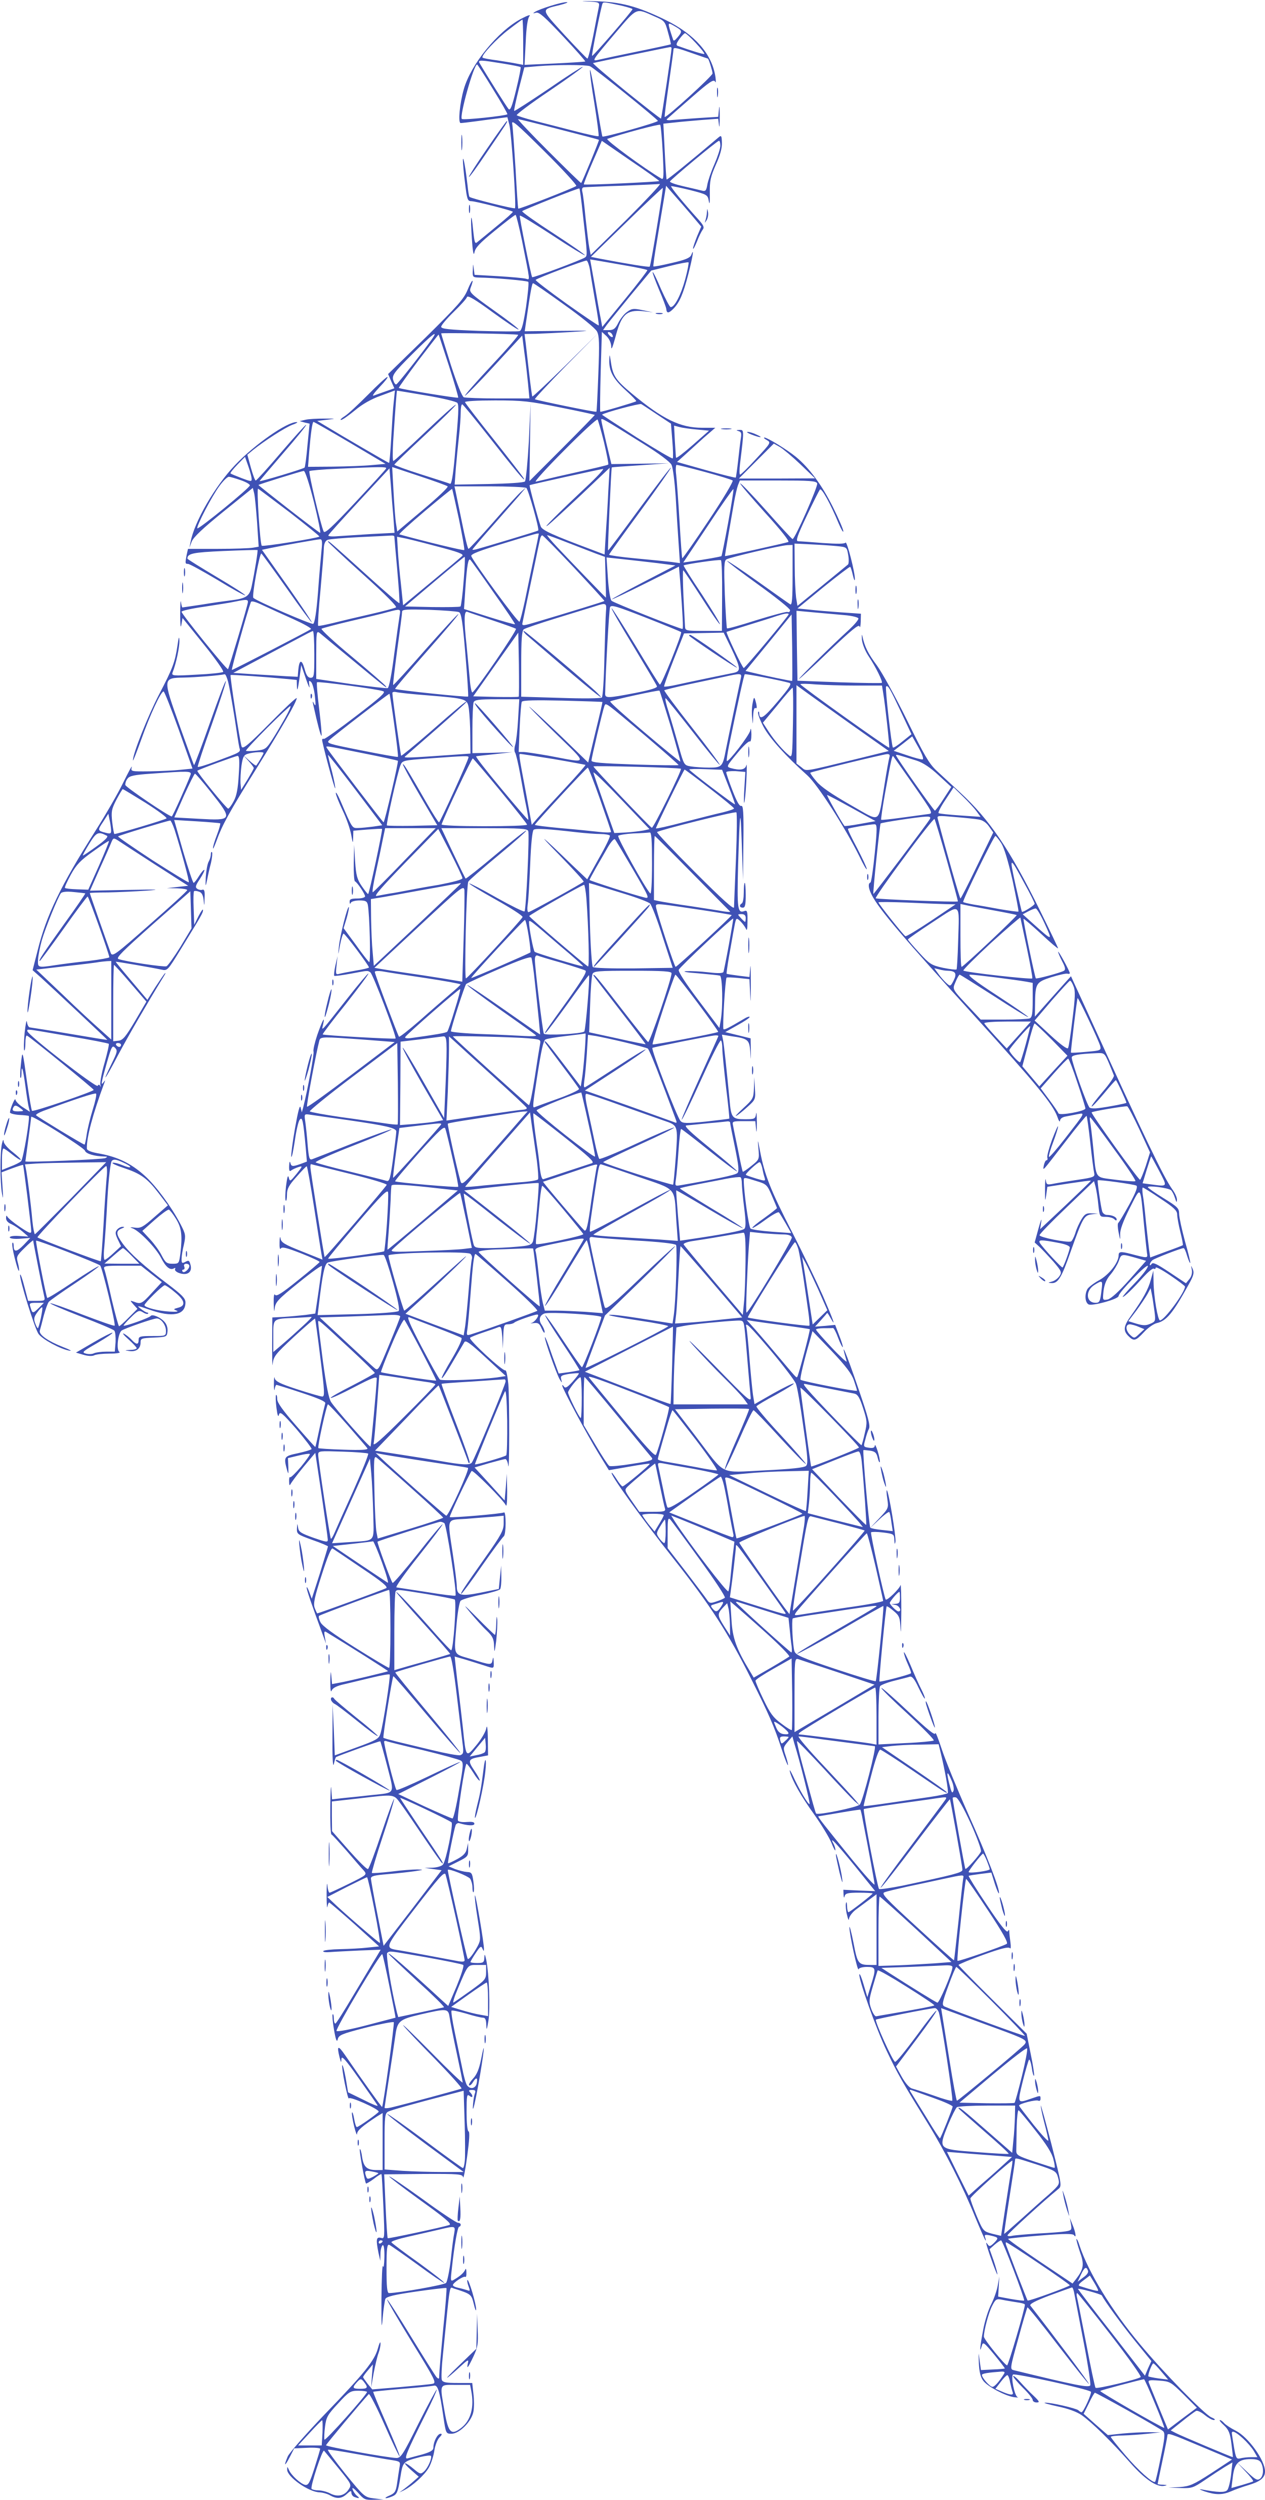 <?xml version="1.0" standalone="no"?>
<!DOCTYPE svg PUBLIC "-//W3C//DTD SVG 20010904//EN"
 "http://www.w3.org/TR/2001/REC-SVG-20010904/DTD/svg10.dtd">
<svg version="1.0" xmlns="http://www.w3.org/2000/svg"
 width="648pt" height="1280pt" viewBox="0 0 648 1280"
 preserveAspectRatio="xMidYMid meet">
<g transform="translate(0,1280) scale(0.1,-0.1)"
fill="#3f51b5" stroke="none">
<path d="M3004 12793 c68 -4 68 -4 63 -31 -3 -15 -16 -80 -28 -144 -13 -65
-26 -118 -30 -118 -3 0 -56 55 -118 122 -123 135 -122 128 -24 152 32 8 48 15
35 15 -24 1 -136 -34 -162 -50 -12 -8 -10 -9 6 -4 16 4 43 -20 138 -121 65
-69 116 -127 114 -129 -2 -1 -72 -6 -157 -10 l-154 -7 6 117 c3 74 10 122 19
132 8 10 -8 5 -42 -13 -119 -63 -258 -233 -294 -360 -21 -73 -31 -174 -16
-174 6 0 41 4 78 9 37 5 88 12 114 15 l47 6 10 -38 c11 -41 36 -420 29 -428
-5 -5 -225 50 -233 58 -3 3 -7 29 -10 59 -9 80 -22 157 -24 131 0 -13 4 -66
11 -118 10 -85 13 -94 32 -94 22 0 206 -47 213 -54 2 -2 -33 -34 -79 -71 -46
-38 -91 -75 -100 -82 -15 -14 -17 -9 -24 56 -10 107 -15 79 -7 -40 4 -63 9
-92 13 -73 4 25 25 48 105 113 55 45 102 81 106 81 3 0 18 -60 33 -132 43
-217 42 -201 20 -195 -10 3 -74 9 -141 13 l-122 7 -4 31 c-4 29 -4 29 -5 -6
-2 -36 -1 -38 31 -39 79 -1 247 -16 253 -22 4 -3 -2 -60 -11 -126 -13 -84 -22
-122 -33 -126 -8 -3 -102 -2 -208 1 -156 6 -194 10 -194 21 0 8 29 42 64 76
35 34 66 68 68 76 3 11 42 -12 132 -78 70 -51 130 -91 132 -88 3 3 -53 46
-125 97 -122 87 -129 94 -120 117 20 52 7 45 -15 -9 -20 -49 -50 -82 -215
-245 l-193 -188 16 -37 16 -36 -43 -15 c-23 -8 -51 -18 -62 -22 -12 -5 1 13
30 44 27 28 45 51 39 51 -5 0 -50 -41 -99 -91 -50 -50 -103 -100 -120 -110
-16 -10 -25 -19 -18 -19 7 0 38 22 71 49 38 32 84 58 132 75 l73 27 -6 -58
c-4 -32 -9 -115 -13 -185 -4 -71 -9 -128 -11 -128 -4 0 -241 138 -333 194
l-35 21 50 6 c49 6 49 6 -15 6 -36 0 -78 -2 -95 -6 l-30 -7 25 -7 26 -6 -11
-110 c-5 -60 -12 -112 -15 -115 -7 -7 -230 -74 -230 -69 0 2 55 66 121 143 67
77 120 142 117 145 -2 2 -59 -61 -127 -140 -68 -80 -127 -145 -131 -145 -4 0
-15 30 -25 66 l-18 66 29 24 c57 46 164 115 201 129 21 7 31 14 23 14 -49 2
-216 -115 -316 -220 -103 -108 -208 -289 -228 -394 l-6 -30 12 32 c9 23 58 69
163 154 l150 121 7 -28 c4 -16 10 -84 15 -151 l8 -122 -29 -5 c-16 -3 -97 -6
-181 -6 l-152 0 -7 -31 c-8 -43 -8 -46 7 -46 8 0 75 -37 151 -82 75 -46 139
-81 142 -79 2 3 -63 45 -146 94 -82 49 -150 91 -150 94 0 26 26 32 186 39 93
4 171 6 173 5 3 -3 -13 -105 -30 -186 -11 -51 -27 -62 -109 -72 -25 -3 -90
-12 -144 -21 -55 -8 -100 -15 -102 -15 -1 0 -5 12 -7 28 -2 15 -4 -13 -4 -63
0 -53 2 -76 6 -54 l6 35 108 -134 c60 -74 105 -138 100 -142 -4 -4 -66 -11
-137 -14 -121 -7 -128 -6 -122 11 18 45 36 130 35 163 -1 26 -4 19 -10 -25
-13 -86 -24 -116 -94 -250 -56 -107 -136 -307 -134 -338 0 -7 19 42 43 108 44
124 100 245 114 245 4 0 39 -89 78 -197 l70 -198 -60 -6 c-34 -4 -105 -7 -159
-8 -97 -1 -98 -1 -92 22 3 12 -16 -23 -43 -78 -27 -56 -92 -168 -144 -250
-177 -279 -251 -432 -295 -610 l-26 -102 44 -39 c51 -46 339 -316 339 -318 0
-1 -87 13 -192 31 -106 18 -198 32 -205 33 -6 0 -13 12 -15 28 -2 15 -7 -11
-12 -56 -4 -46 -5 -86 -2 -90 3 -3 6 14 6 37 0 24 3 41 8 39 15 -6 342 -272
342 -278 0 -8 -310 -114 -316 -107 -3 2 -14 67 -25 143 -24 173 -24 173 -32
95 -4 -35 -5 -67 -2 -69 3 -3 5 7 5 23 0 49 8 23 20 -65 6 -47 14 -96 17 -108
l6 -24 -37 24 c-19 12 -36 30 -37 38 -1 15 -27 -45 -28 -65 -1 -5 20 -11 46
-13 26 -1 48 -4 50 -5 8 -8 -28 -222 -39 -232 -7 -7 -32 -19 -56 -28 l-42 -17
0 55 c0 30 3 55 8 55 4 0 24 -14 45 -31 21 -17 40 -29 43 -27 2 3 -16 20 -40
39 -25 19 -46 43 -47 54 -1 14 -4 11 -9 -10 -10 -41 -10 -200 0 -255 7 -35 7
-28 3 31 l-5 77 53 20 c30 11 55 19 57 18 3 -4 42 -315 42 -339 0 -15 -10 -11
-59 22 -33 22 -61 46 -64 53 -3 7 -6 4 -6 -7 -1 -13 9 -25 27 -32 15 -7 41
-24 57 -38 l30 -26 -47 3 c-28 2 -48 -1 -48 -7 0 -6 22 -9 52 -7 l53 4 -34
-36 c-36 -37 -51 -38 -51 -4 0 12 -3 19 -6 15 -4 -3 1 -38 11 -77 10 -39 19
-69 22 -66 2 2 0 20 -5 39 -9 33 -8 37 34 78 24 24 44 41 44 38 0 -8 49 -256
56 -284 6 -24 4 -25 -38 -25 l-44 0 -19 72 c-10 40 -20 68 -22 62 -6 -17 75
-276 94 -303 20 -28 110 -77 158 -86 17 -3 3 5 -31 18 -79 31 -126 64 -120 85
3 10 12 43 20 76 9 32 20 64 26 71 6 7 67 50 135 95 69 46 123 85 121 87 -2 3
-62 -34 -132 -81 -70 -47 -130 -84 -132 -81 -6 6 -61 289 -57 293 5 5 317
-116 328 -127 11 -11 81 -301 74 -308 -3 -3 -76 23 -163 56 -86 34 -161 60
-166 59 -6 -2 64 -32 154 -67 89 -34 168 -67 173 -73 6 -6 8 -33 7 -59 l-4
-49 -45 0 c-24 0 -52 -4 -61 -8 -9 -5 -28 -6 -42 -2 -23 6 -17 11 58 54 46 27
81 50 78 53 -2 2 -45 -19 -96 -49 l-91 -53 38 -11 c23 -7 45 -8 55 -3 9 5 45
9 80 9 40 0 58 4 49 9 -16 11 -7 94 12 109 16 11 161 62 180 62 22 0 47 -34
47 -63 0 -27 -1 -27 -70 -27 -63 0 -70 -2 -70 -20 0 -26 -12 -25 -36 1 -10 11
-28 25 -39 31 -11 5 -1 -8 23 -29 23 -21 42 -41 42 -45 0 -5 -15 -9 -32 -9
-32 -2 -32 -2 -5 -6 34 -5 57 12 57 43 0 22 4 23 68 26 65 3 67 4 70 31 2 18
-4 37 -15 49 -22 25 -64 42 -72 30 -6 -9 -132 -54 -138 -49 -1 2 15 21 37 42
36 36 43 38 61 27 12 -8 24 -11 27 -8 3 3 1 6 -4 6 -5 0 -20 9 -34 20 -22 17
-17 17 45 -5 119 -42 185 -28 185 37 0 21 -18 39 -92 95 -117 88 -194 157
-230 207 -34 47 -35 64 -6 76 16 6 18 9 7 9 -9 1 -22 -6 -29 -14 -11 -13 -10
-22 3 -50 l17 -35 -38 -35 c-20 -19 -41 -35 -46 -35 -4 0 -6 28 -2 63 3 34 11
145 16 247 7 116 16 189 23 197 9 9 22 8 56 -8 53 -23 50 -36 -3 -14 -21 9
-43 14 -49 12 -7 -2 18 -14 55 -26 88 -29 122 -53 180 -129 l48 -63 -68 -59
c-60 -53 -71 -59 -102 -55 -23 3 -27 2 -13 -3 35 -11 122 -101 148 -152 24
-47 47 -66 67 -53 6 3 8 1 5 -4 -4 -6 6 -16 22 -21 41 -14 67 5 57 42 -6 23
-9 25 -26 16 -17 -9 -20 -8 -20 14 0 13 5 47 12 74 10 47 9 54 -17 104 -47 90
-126 197 -184 249 -70 63 -137 95 -226 112 -49 8 -70 17 -70 27 -2 56 30 175
89 335 6 16 6 17 -3 5 -16 -23 -13 -4 16 98 24 84 28 92 42 78 14 -15 12 -22
-17 -81 -55 -112 -35 -86 31 40 52 98 149 265 235 405 9 14 12 21 7 17 -5 -4
-27 -37 -50 -72 l-40 -64 -82 97 c-45 53 -81 97 -80 98 2 2 187 -30 233 -40
32 -7 32 -6 101 106 106 173 113 184 113 199 0 8 -10 -6 -23 -31 l-22 -45 -3
84 c-2 46 -1 86 2 88 2 3 14 2 25 -2 14 -4 21 -17 24 -43 3 -34 4 -33 5 10 2
34 -1 46 -11 43 -6 -3 -18 -1 -26 4 -12 8 -10 17 13 51 15 23 25 44 23 46 -3
3 -15 -11 -27 -30 -12 -20 -25 -36 -28 -36 -4 0 -28 73 -54 161 l-46 161 116
-7 c65 -4 119 -9 120 -10 2 -2 -5 -29 -17 -60 -12 -31 -21 -61 -20 -68 0 -7 8
11 18 38 29 81 66 148 203 368 133 214 208 344 208 363 0 6 -62 -52 -137 -128
-112 -113 -139 -135 -145 -121 -9 23 -61 363 -57 367 4 3 197 -11 287 -20 l52
-5 1 -37 c1 -24 5 -10 12 38 l10 75 24 -70 c13 -38 21 -55 18 -37 -4 28 -3 31
9 20 7 -8 16 -41 19 -73 5 -43 4 -54 -3 -40 -9 18 -10 17 -5 -5 22 -100 38
-160 42 -157 2 3 -3 64 -12 137 -9 72 -14 134 -11 137 5 6 312 -35 339 -46 15
-5 -14 -31 -138 -126 -86 -66 -160 -119 -166 -118 -5 2 -9 0 -9 -5 0 -16 63
-252 67 -248 2 2 -5 40 -16 84 -12 44 -21 84 -21 87 0 4 62 -75 139 -176 l139
-184 -47 -7 c-25 -3 -59 -7 -76 -7 -32 -1 -29 -5 -91 139 -13 30 -24 48 -24
40 0 -9 16 -49 35 -89 20 -41 39 -97 44 -125 8 -45 9 -47 10 -15 l1 36 72 6
c40 3 74 5 75 3 4 -4 -65 -328 -71 -333 -2 -2 -16 16 -32 39 -25 36 -30 56
-35 128 l-5 85 -2 -92 c-1 -50 2 -93 6 -95 12 -5 52 -65 52 -77 0 -6 -18 -11
-40 -11 -32 0 -40 -4 -39 -17 0 -11 3 -13 6 -5 2 6 22 12 44 12 32 0 39 -4 43
-22 9 -46 16 -299 7 -294 -4 3 -36 43 -69 90 l-62 84 16 52 c8 29 13 54 11 56
-7 7 -45 -145 -51 -201 -5 -50 -4 -50 6 8 6 31 14 57 18 57 8 0 130 -164 130
-173 0 -3 -30 -10 -67 -16 -38 -7 -76 -14 -86 -17 -17 -5 -18 -1 -13 43 l5 48
-11 -48 c-6 -26 -8 -50 -6 -53 3 -2 40 3 84 11 92 17 85 17 101 7 13 -8 136
-332 129 -339 -4 -4 -368 16 -373 21 -2 2 51 72 118 155 66 84 119 155 116
157 -2 2 -51 -55 -108 -128 -141 -179 -132 -169 -124 -133 11 49 -3 23 -30
-54 -13 -39 -22 -78 -19 -85 4 -11 -30 -195 -53 -286 l-7 -25 -6 25 c-4 17
-13 -17 -29 -107 -13 -73 -21 -138 -19 -145 3 -7 10 29 18 80 7 51 18 100 25
109 14 18 18 -3 31 -143 l6 -71 -32 -12 c-43 -15 -48 -14 -53 7 -3 9 -5 2 -6
-17 -1 -25 2 -31 11 -23 7 5 24 13 37 17 22 7 22 5 -10 -35 -33 -40 -34 -41
-40 -18 -4 15 -8 1 -14 -45 -4 -37 -5 -71 -1 -74 3 -4 6 10 6 30 0 30 9 48 48
91 26 30 50 55 53 55 3 1 20 -95 38 -211 18 -117 35 -225 38 -240 l5 -27 -105
42 c-91 36 -107 46 -110 67 -2 14 -5 5 -5 -20 -1 -27 2 -40 6 -32 7 10 30 4
105 -25 53 -21 96 -41 94 -44 -1 -4 -51 -46 -111 -94 -83 -67 -110 -84 -117
-74 -5 9 -8 -9 -7 -46 1 -39 3 -47 5 -24 4 33 16 46 124 133 65 53 119 91 118
84 0 -7 -8 -65 -17 -128 l-17 -115 -50 -7 c-28 -3 -77 -8 -110 -10 l-60 -3 -1
-140 c0 -77 1 -121 3 -98 4 38 12 49 109 139 58 53 106 95 108 93 1 -2 14 -93
27 -201 22 -172 23 -198 10 -198 -8 0 -66 17 -128 37 -89 29 -113 41 -116 58
-2 11 -4 -2 -4 -30 0 -27 2 -40 4 -27 2 12 6 22 9 22 2 0 61 -18 130 -41 88
-29 124 -45 120 -54 -2 -7 -15 -60 -27 -117 -12 -56 -22 -104 -24 -106 -1 -1
-45 48 -98 109 -69 79 -97 118 -97 136 0 15 -3 24 -6 21 -3 -4 -2 -33 2 -65 5
-39 9 -51 13 -36 5 19 17 9 89 -73 45 -53 80 -99 78 -103 -3 -4 -34 -13 -70
-21 -71 -15 -74 -18 -56 -85 8 -26 8 -24 7 15 l-2 45 54 13 c29 7 55 11 58 8
3 -2 -18 -32 -45 -65 -28 -33 -53 -57 -56 -54 -3 4 -6 -7 -5 -23 0 -16 3 -22
6 -14 4 8 33 48 67 89 l61 73 32 -213 c17 -118 32 -222 32 -231 1 -15 -7 -14
-73 9 -64 23 -76 30 -79 52 -4 24 -4 24 -6 -4 -1 -29 2 -31 79 -59 44 -15 80
-31 80 -33 0 -3 -19 -65 -41 -137 l-42 -131 -13 35 c-7 19 -13 29 -13 22 -1
-10 20 -72 88 -257 l11 -30 -6 34 c-5 27 -3 32 8 25 117 -71 318 -198 316
-200 -4 -3 -203 -51 -250 -59 l-37 -7 -4 44 c-2 29 -4 20 -5 -27 0 -45 2 -63
7 -50 6 14 26 24 67 33 33 8 96 23 142 34 46 11 85 18 88 15 6 -5 -34 -262
-47 -302 -8 -27 -20 -34 -122 -71 l-112 -41 -5 131 -6 131 -1 -170 c-1 -101 2
-157 7 -137 4 18 9 34 11 36 11 7 224 84 227 81 2 -2 18 -59 36 -129 37 -145
44 -133 -79 -146 -44 -5 -108 -12 -142 -15 l-62 -7 -4 53 c-2 30 -4 -10 -5
-88 -1 -78 1 -143 6 -145 4 -1 38 -39 77 -83 38 -44 77 -90 88 -101 18 -22 18
-22 -75 -68 -51 -25 -96 -46 -100 -46 -4 0 -9 17 -11 38 -2 20 -4 -1 -4 -48 0
-47 2 -75 4 -62 2 12 7 22 9 22 3 0 62 -51 131 -112 l125 -113 -59 -6 c-32 -4
-95 -7 -140 -8 -45 -1 -84 -5 -87 -10 -3 -5 13 -7 37 -5 23 2 90 5 149 8 l108
4 -25 -42 c-14 -22 -64 -107 -113 -188 -48 -81 -90 -148 -94 -148 -5 0 -8 12
-8 27 0 14 -3 24 -6 20 -3 -3 0 -39 7 -79 9 -53 15 -66 19 -49 5 22 19 28 143
60 75 19 140 31 144 28 5 -6 -53 -427 -60 -434 -2 -1 -108 146 -189 265 -37
54 -44 50 -28 -13 7 -27 8 -27 9 -6 1 19 21 -3 89 -100 49 -69 92 -131 96
-138 4 -7 -28 6 -71 28 l-80 39 -12 72 c-7 39 -15 69 -18 67 -2 -3 3 -45 13
-93 10 -49 19 -83 21 -77 4 12 153 -54 153 -68 0 -6 -103 -79 -112 -79 -4 0
-10 19 -14 43 -4 23 -9 37 -11 31 -2 -5 3 -37 11 -70 8 -32 15 -50 15 -39 1
18 27 40 103 90 l28 17 0 -146 0 -146 -31 0 c-49 0 -66 15 -74 66 -3 25 -9 44
-12 41 -4 -5 25 -168 32 -176 2 -1 20 9 40 24 19 15 37 26 39 24 2 -2 6 -78
10 -168 7 -162 7 -164 -13 -158 -24 6 -26 -9 -12 -78 l9 -40 1 37 c0 20 6 40
11 43 6 4 10 -19 9 -62 -1 -39 -4 -58 -7 -45 -4 12 -7 -62 -8 -165 -1 -144 1
-168 6 -103 4 47 11 92 14 100 5 12 46 22 158 38 84 12 153 20 155 18 2 -2 -5
-97 -17 -212 -11 -115 -20 -220 -20 -234 0 -21 -2 -22 -14 -10 -7 8 -66 102
-131 208 -65 106 -119 191 -122 189 -2 -3 55 -100 126 -216 119 -193 128 -211
108 -215 -12 -3 -87 -10 -166 -17 l-144 -12 -24 29 c-12 16 -23 31 -23 34 0 3
11 19 25 35 l25 30 -5 -60 -4 -60 13 75 c8 41 19 88 25 103 6 16 11 38 10 50
0 12 -6 1 -13 -25 -17 -64 -71 -130 -275 -341 -95 -99 -179 -195 -187 -213
-22 -52 -16 -54 10 -4 l23 45 66 3 c37 2 67 -1 67 -5 0 -4 -13 -48 -29 -98
-24 -75 -31 -89 -47 -87 -23 4 -73 50 -84 77 -8 18 -9 18 -9 2 -2 -37 112
-117 167 -117 15 -1 38 -7 52 -15 35 -20 60 -18 87 7 18 17 23 18 23 6 0 -9 7
-19 16 -22 25 -9 29 -7 12 7 -8 6 -18 21 -22 32 -4 13 6 7 28 -17 30 -35 37
-38 82 -36 l49 1 -49 6 c-48 6 -50 7 -147 126 -53 66 -93 121 -89 123 5 2 71
-8 147 -22 76 -13 158 -28 181 -31 43 -7 44 -8 38 -39 -3 -17 -8 -53 -12 -80
-6 -41 -11 -50 -38 -62 -17 -7 -26 -13 -19 -14 7 0 23 5 36 11 20 9 26 23 37
91 14 87 12 85 103 109 26 6 50 9 54 6 8 -9 -15 -63 -36 -81 -16 -14 -20 -13
-52 14 -19 16 -38 29 -44 29 -5 1 8 -15 30 -34 l40 -35 -25 -22 c-14 -13 -37
-31 -50 -41 l-25 -18 25 12 c42 21 107 79 128 118 11 20 23 58 27 85 4 27 16
57 26 67 13 13 15 19 6 19 -16 0 -37 -41 -37 -70 0 -15 -13 -23 -57 -36 -32
-8 -66 -18 -75 -20 -21 -6 -5 32 92 226 34 67 59 124 57 126 -2 2 -44 -76 -93
-173 -80 -161 -91 -178 -114 -177 -45 1 -360 58 -360 65 0 5 179 219 219 262
4 4 41 -67 81 -158 40 -91 75 -163 77 -161 3 2 -28 77 -67 166 -39 89 -70 163
-68 165 1 1 68 8 148 15 80 6 153 14 162 16 20 6 30 -25 49 -158 13 -87 13
-88 42 -88 40 0 103 63 112 113 4 21 4 62 0 92 l-6 55 -75 0 c-59 0 -76 3 -81
16 -3 9 -1 67 6 130 38 379 32 345 55 338 90 -29 90 -29 103 -80 6 -27 12 -39
12 -28 1 26 -38 158 -45 151 -2 -2 0 -17 6 -32 9 -24 8 -26 -7 -20 -10 3 -30
9 -45 12 -16 3 -28 9 -28 14 0 12 56 49 64 42 3 -3 6 7 5 23 0 17 -3 23 -6 14
-7 -16 -26 -33 -57 -51 -18 -11 -19 -8 -12 52 13 123 30 219 38 219 4 0 8 5 8
10 0 6 -7 10 -14 10 -8 0 -90 54 -181 121 -92 66 -169 119 -171 116 -2 -2 70
-57 161 -123 124 -89 161 -120 147 -125 -30 -11 -313 -71 -316 -68 -2 2 -7 77
-11 166 l-7 161 200 2 c185 1 201 -1 204 -17 2 -10 12 38 21 107 11 81 14 126
7 128 -6 2 -10 44 -10 99 0 84 2 94 15 83 18 -15 20 1 3 18 -9 9 -7 12 10 12
18 0 20 -4 13 -22 -4 -13 -8 -43 -9 -68 0 -25 12 27 28 115 29 162 39 258 14
131 -10 -50 -22 -78 -41 -98 -14 -15 -24 -31 -20 -34 3 -3 12 3 19 15 17 28
26 26 20 -4 -5 -27 -32 -34 -49 -12 -6 6 -18 48 -26 92 -9 44 -26 126 -38 183
-12 57 -19 105 -16 108 3 3 36 -4 75 -15 38 -12 77 -21 86 -21 12 0 16 -10 17
-37 1 -31 3 -27 11 22 10 62 3 239 -11 310 -7 32 -9 34 -10 13 -1 -25 -5 -28
-36 -28 -19 0 -35 2 -35 5 0 3 12 24 27 46 23 35 28 38 34 23 6 -14 8 -15 8
-4 2 24 -42 281 -46 276 -3 -2 3 -54 13 -116 17 -106 17 -112 1 -143 -24 -44
-46 -71 -51 -66 -6 6 -106 453 -102 456 7 7 102 -31 114 -45 6 -9 12 -29 12
-46 0 -16 3 -27 6 -23 3 3 3 27 -1 54 -6 43 -9 48 -33 49 -15 1 -42 8 -61 15
l-33 14 50 25 c47 23 51 28 50 60 l0 35 -7 -30 c-4 -22 -18 -36 -49 -53 -24
-13 -45 -23 -47 -21 -3 4 30 171 39 195 3 7 11 12 18 10 42 -13 78 -15 78 -3
0 9 -12 11 -39 9 -21 -2 -42 1 -45 7 -7 11 35 291 44 291 3 0 18 -20 34 -45
15 -25 31 -44 33 -41 3 2 -10 26 -27 51 -36 53 -33 60 33 71 l37 7 -1 86 c-1
54 -4 74 -8 53 -3 -18 -26 -57 -51 -87 -54 -65 -53 -66 -69 90 -7 61 -16 142
-21 180 -5 39 -12 96 -15 127 l-6 57 53 -15 c29 -9 72 -22 96 -30 55 -18 52
-19 51 19 -1 23 -3 26 -6 9 -5 -28 -7 -28 -109 4 -96 29 -89 11 -75 182 5 56
14 108 20 116 6 7 53 21 104 31 50 10 95 23 99 29 4 6 7 36 6 66 l-1 55 -6
-60 -6 -60 -93 -19 c-102 -20 -122 -15 -122 33 0 14 -9 87 -20 161 -29 196
-35 177 68 184 48 4 111 9 140 11 l52 5 0 -40 c0 -34 -13 -59 -93 -172 -113
-160 -131 -188 -124 -188 3 0 52 65 107 145 56 80 106 147 111 150 5 4 9 33 9
66 0 33 -3 58 -8 56 -10 -7 -273 -29 -278 -24 -4 4 102 226 112 236 7 7 164
-151 174 -174 6 -13 8 13 8 70 l-2 90 -5 -69 -6 -68 -77 85 -77 84 74 22 c40
11 78 21 84 21 5 0 12 -15 14 -32 7 -56 7 334 1 415 -4 42 -11 74 -15 71 -12
-7 -191 158 -181 167 4 4 34 16 67 27 33 11 68 23 77 27 15 6 17 -2 21 -52 l3
-58 2 63 c2 58 4 62 25 62 13 0 27 4 32 9 10 9 102 41 117 41 15 0 -11 -38
-29 -43 -10 -2 -5 -3 10 -1 24 3 30 -1 42 -29 8 -17 14 -25 15 -17 0 9 -7 25
-15 37 -17 24 -12 48 13 58 26 10 292 -7 292 -18 0 -18 -92 -257 -99 -257 -3
0 -46 61 -95 135 -49 75 -91 133 -93 131 -3 -2 37 -66 87 -141 50 -75 90 -138
88 -140 -2 -1 -26 -6 -54 -10 l-52 -7 -16 44 c-9 24 -25 68 -35 98 -11 30 -20
50 -20 43 -1 -16 58 -182 75 -213 13 -22 14 -22 9 -3 -5 19 -1 22 40 29 25 3
48 5 50 3 2 -2 -13 -21 -32 -43 -27 -29 -37 -35 -44 -25 -5 8 -9 10 -9 5 0
-14 127 -251 186 -347 l53 -86 103 18 c56 10 104 17 106 15 4 -5 -130 -116
-139 -116 -4 0 -17 16 -29 35 -12 19 -24 35 -26 35 -16 0 152 -233 316 -440
189 -239 281 -381 400 -620 88 -175 116 -239 155 -358 15 -46 29 -81 31 -79 2
2 -3 23 -11 47 -14 41 -14 43 9 71 l25 29 9 -33 c30 -95 83 -309 79 -313 -6
-6 -56 79 -86 146 -12 25 -18 34 -15 20 12 -46 56 -124 125 -220 37 -52 77
-118 88 -145 11 -28 20 -44 20 -37 1 7 -4 23 -10 34 -22 40 10 7 112 -118
l102 -126 -82 3 -81 4 1 -25 c1 -17 3 -19 6 -7 4 14 16 17 74 17 38 0 69 -2
69 -4 0 -5 -117 -96 -124 -96 -3 0 -7 15 -7 33 -1 18 -3 24 -6 12 -2 -11 0
-38 6 -60 5 -22 9 -30 10 -19 1 12 16 33 36 48 19 14 51 38 70 52 l35 26 0
-181 0 -181 -27 0 c-67 0 -70 4 -91 113 -11 56 -21 92 -21 80 -1 -31 42 -230
47 -215 2 7 21 12 43 12 46 0 48 -6 20 -95 l-18 -60 -19 64 c-10 35 -20 59
-22 53 -6 -20 86 -280 141 -394 53 -112 81 -161 212 -373 84 -136 179 -323
240 -475 26 -63 50 -117 53 -120 3 -3 2 3 -1 13 -6 16 -3 18 26 12 43 -10 44
-12 19 -38 -20 -19 -24 -20 -33 -7 -8 12 -9 10 -4 -8 15 -52 54 -156 54 -146
1 6 -8 37 -19 70 l-21 59 26 23 c14 12 29 22 33 22 8 0 123 -302 118 -308 -2
-2 -33 2 -68 8 l-65 12 3 51 3 52 -8 -45 c-4 -25 -19 -68 -33 -96 -15 -28 -34
-88 -42 -133 -16 -84 -20 -127 -7 -82 6 23 10 21 64 -44 31 -38 56 -70 54 -71
-1 -1 -29 -4 -62 -5 l-60 -3 -7 50 c-6 46 -6 46 -4 -14 2 -43 8 -71 22 -90 22
-30 112 -78 159 -85 17 -2 25 -2 18 0 -16 6 -36 104 -24 116 8 8 385 -74 399
-88 6 -6 -38 -105 -48 -105 -3 0 -10 4 -16 10 -10 10 -144 41 -172 39 -9 -1
20 -9 65 -19 53 -11 98 -27 124 -45 51 -36 153 -135 248 -243 75 -85 136 -126
174 -119 18 3 17 5 -5 6 -16 0 -28 2 -28 4 0 2 11 56 25 121 14 65 25 122 25
127 0 15 13 11 174 -57 l157 -66 -105 -69 c-94 -61 -112 -68 -163 -72 l-58 -3
62 -2 c58 -2 66 1 125 41 35 24 81 54 102 67 l39 23 -7 -64 c-4 -35 -13 -70
-19 -77 -11 -14 -48 -13 -132 3 -16 3 -10 -1 15 -10 58 -19 92 -19 138 1 20 9
60 23 87 31 61 18 85 38 85 70 0 57 -85 175 -149 208 -26 13 -53 31 -60 39 -8
9 -17 16 -22 16 -5 0 4 -12 21 -27 24 -23 31 -39 38 -95 5 -38 8 -68 7 -68 -5
0 -269 111 -291 123 l-27 14 59 47 c32 26 65 50 71 53 7 3 27 -7 44 -21 17
-14 38 -26 47 -26 10 1 4 7 -13 14 -35 15 -248 233 -366 375 -145 173 -264
368 -309 504 -6 21 -14 36 -16 34 -2 -2 6 -31 17 -64 24 -65 21 -89 -19 -141
l-18 -23 -167 112 c-92 62 -165 114 -163 117 3 2 78 10 168 17 122 10 165 10
170 1 13 -19 8 16 -8 54 l-14 35 6 -32 c5 -30 3 -32 -28 -37 -18 -3 -82 -8
-143 -11 -60 -4 -120 -9 -132 -12 -13 -3 -23 -1 -22 3 0 7 184 175 259 236 20
16 20 17 -34 230 -30 117 -55 206 -55 198 0 -8 8 -49 19 -90 11 -41 20 -81 20
-89 0 -7 -34 29 -75 80 -41 52 -75 96 -75 99 0 10 89 32 99 25 6 -3 11 1 11 9
0 19 2 19 -50 1 -69 -24 -69 -25 -41 89 14 57 29 107 32 111 4 3 10 -15 14
-40 3 -26 9 -45 12 -42 2 3 -5 53 -17 110 l-21 105 -174 173 c-96 95 -175 176
-175 179 0 3 57 27 127 52 91 33 130 42 136 34 5 -6 6 7 3 29 -3 22 -6 47 -6
55 0 12 -2 12 -8 2 -6 -8 -40 35 -106 134 -54 80 -96 148 -94 150 2 2 29 6 60
10 l56 7 18 -58 c10 -31 20 -53 21 -48 6 18 -59 187 -160 412 -55 124 -115
271 -133 326 -18 55 -33 92 -33 81 -1 -13 -40 19 -136 109 -75 71 -138 126
-140 123 -3 -3 58 -63 135 -133 77 -71 137 -132 133 -136 -5 -3 -70 -10 -145
-13 l-138 -7 0 143 c0 79 4 148 8 155 4 6 36 19 72 28 36 9 72 18 81 21 11 3
24 -13 44 -56 16 -33 30 -58 32 -56 3 2 -6 24 -18 48 -12 23 -37 79 -55 123
-19 44 -34 73 -34 65 0 -8 9 -35 20 -59 11 -24 19 -46 16 -48 -7 -7 -157 -46
-161 -42 -4 5 32 379 37 385 2 2 19 -9 36 -24 29 -24 32 -33 35 -92 2 -36 3 5
4 90 0 85 -2 146 -4 135 -5 -19 -70 -82 -76 -74 -8 11 -80 340 -75 344 3 3 31
3 62 -1 54 -7 56 -8 57 -38 1 -22 3 -25 6 -9 4 22 -34 254 -44 263 -3 3 -2
-17 2 -43 7 -48 7 -49 -41 -100 l-49 -52 47 44 c26 25 50 42 53 40 3 -3 8 -26
11 -52 l7 -46 -54 6 c-30 3 -57 8 -61 12 -6 5 -41 392 -35 397 1 1 16 -1 34
-3 26 -4 33 -11 39 -37 4 -17 9 -26 11 -21 1 6 -3 30 -11 55 -8 25 -14 38 -15
29 -1 -11 -9 -14 -30 -11 -28 4 -29 5 -19 40 5 21 13 46 19 57 8 16 -4 60 -52
200 -66 194 -99 271 -62 145 3 -8 -32 23 -76 70 -44 47 -81 88 -81 93 0 4 18
7 40 7 22 0 43 0 47 1 4 0 16 -22 26 -50 11 -29 22 -50 24 -48 2 2 -6 29 -18
59 l-21 55 -51 -5 -52 -4 30 33 c17 19 31 35 32 37 1 2 8 -9 17 -25 31 -56 15
-11 -39 113 -31 70 -102 218 -159 329 -109 212 -139 289 -162 408 -13 68 -14
69 -9 16 5 -55 4 -56 -36 -88 -22 -18 -42 -31 -44 -30 -2 2 -13 51 -24 109
-12 58 -24 115 -26 128 -5 21 -2 22 54 22 l60 0 4 -42 c2 -24 4 -9 4 32 0 41
-2 63 -4 48 -4 -27 -7 -28 -58 -28 -65 0 -70 7 -78 100 -15 155 -28 277 -33
304 l-6 29 48 -8 c86 -12 92 -18 97 -77 4 -52 4 -52 3 7 l-1 59 -65 16 -65 16
62 35 c35 19 63 38 63 42 0 5 -15 0 -32 -11 -75 -44 -98 -56 -102 -51 -6 6 9
258 16 264 2 2 29 1 60 -2 l57 -6 4 -86 c1 -47 3 -23 3 54 0 77 -1 118 -3 91
l-4 -48 -57 7 c-31 4 -58 8 -60 10 -1 1 4 40 12 86 8 46 18 100 21 119 16 88
14 84 37 64 11 -11 24 -28 29 -39 5 -14 8 -2 8 39 1 49 -2 57 -15 52 -36 -14
-39 9 -33 238 9 289 12 308 19 96 l6 -175 2 192 c2 156 -1 191 -11 187 -9 -3
-23 22 -45 79 -18 46 -32 88 -32 93 0 5 22 7 49 6 l49 -4 -5 -81 c-3 -45 -3
-80 -1 -77 3 3 8 52 11 110 3 58 3 95 0 83 -5 -24 -31 -29 -81 -15 -22 7 -20
10 34 75 30 37 60 65 65 61 5 -3 8 14 8 38 -1 28 -3 34 -6 18 -5 -25 -112
-164 -120 -156 -2 2 3 37 11 77 50 243 77 363 81 367 3 4 182 -31 228 -44 14
-4 3 -22 -59 -95 -72 -85 -93 -99 -95 -61 0 10 -3 12 -6 5 -2 -7 10 -40 28
-74 31 -58 114 -150 225 -249 53 -48 195 -270 266 -414 21 -44 38 -73 38 -65
0 7 -23 56 -50 108 -28 52 -49 96 -46 98 4 4 114 23 136 23 13 0 14 -17 1
-147 -8 -82 -18 -149 -22 -151 -14 -5 -11 -30 7 -65 38 -74 157 -213 529 -622
315 -347 397 -447 421 -512 7 -21 13 -30 14 -21 0 10 11 19 30 22 17 3 44 9
61 12 38 7 40 11 -65 -124 -44 -57 -82 -100 -83 -95 -2 5 8 40 22 76 14 37 25
73 25 80 -1 6 -14 -24 -31 -68 -16 -44 -27 -85 -24 -92 2 -7 1 -13 -4 -13 -5
0 -11 -12 -14 -26 -5 -31 -14 -40 113 124 56 73 104 131 106 129 2 -2 11 -64
19 -138 8 -74 17 -143 20 -155 4 -19 -2 -22 -83 -34 -48 -7 -104 -16 -124 -20
-35 -7 -37 -6 -41 19 -2 14 -4 -8 -4 -49 0 -60 1 -66 6 -30 l6 44 110 17 c61
9 111 16 113 14 1 -1 -57 -57 -129 -125 l-131 -123 6 39 c3 21 -3 6 -14 -34
l-20 -73 24 -22 c13 -12 45 -46 71 -75 43 -50 45 -56 32 -75 -8 -12 -25 -25
-38 -28 -22 -6 -22 -7 -3 -8 34 -2 52 28 99 163 61 171 68 184 107 189 l33 4
-33 1 c-27 2 -36 -4 -52 -30 -11 -18 -26 -50 -32 -72 -7 -21 -17 -40 -22 -42
-20 -7 -161 21 -161 32 0 6 63 71 140 144 l139 133 8 -29 c4 -16 11 -57 14
-91 7 -63 7 -63 38 -63 18 0 37 -5 44 -12 8 -8 12 -8 12 -1 0 12 -23 23 -50
23 -10 0 -21 8 -24 18 -7 22 -26 155 -23 159 5 5 186 -20 198 -27 8 -6 -2 -33
-36 -96 -27 -49 -52 -91 -56 -94 -5 -3 -4 -26 1 -50 8 -41 9 -42 8 -10 -1 24
15 67 49 135 59 115 53 122 73 -85 6 -63 13 -127 15 -143 5 -30 7 -30 -85 -6
-50 13 -60 11 -60 -8 0 -37 -49 -99 -99 -127 -28 -15 -55 -36 -61 -46 -15 -28
-12 -68 6 -78 19 -10 154 27 154 43 1 19 149 171 150 153 0 -10 -30 -49 -68
-88 -37 -38 -64 -70 -61 -70 9 0 52 42 107 103 24 26 47 45 52 42 6 -4 10 -1
10 5 0 6 34 -12 75 -40 41 -28 75 -53 75 -57 0 -29 -106 -173 -128 -173 -11 0
-32 120 -33 197 l-1 58 -13 -47 c-13 -49 -40 -98 -100 -182 -40 -55 -43 -78
-15 -106 28 -28 37 -26 79 19 20 22 50 43 66 47 50 11 83 51 163 196 26 46 30
61 22 80 -10 22 -10 22 -5 -3 3 -17 -2 -35 -13 -48 l-17 -21 -84 56 c-65 43
-85 53 -92 43 -5 -8 -9 -9 -9 -3 0 6 6 16 13 22 12 10 147 62 160 62 4 0 12
-18 18 -40 7 -22 14 -38 16 -36 2 2 -10 52 -27 111 -16 60 -30 123 -30 140 0
29 -7 36 -80 81 -44 27 -80 52 -80 56 0 10 102 -3 118 -15 6 -5 16 -24 21 -41
7 -22 9 -25 10 -10 1 12 -10 36 -24 55 -45 63 -144 269 -435 908 l-84 183 -31
-34 c-16 -18 -58 -65 -92 -103 l-62 -70 1 60 c1 111 4 116 83 142 39 12 76 20
83 18 6 -2 12 -1 12 3 -1 11 -59 118 -60 109 0 -4 9 -26 21 -49 16 -30 18 -43
9 -48 -17 -10 -140 -43 -144 -39 -5 6 -67 302 -63 305 1 2 42 -33 90 -77 48
-45 87 -78 87 -74 0 3 -43 93 -95 198 -151 306 -256 461 -407 600 -40 37 -94
87 -120 111 -39 36 -64 80 -151 257 -58 118 -128 245 -155 282 -46 62 -63 96
-75 152 -3 11 -3 3 -2 -19 2 -22 16 -58 34 -85 37 -55 74 -131 68 -137 -2 -2
-100 -1 -218 3 l-214 8 -3 179 -2 179 87 -8 c49 -4 119 -11 157 -14 38 -3 71
-11 73 -17 2 -6 -20 -32 -49 -59 -91 -83 -258 -248 -255 -251 1 -2 71 62 154
142 116 110 153 140 156 127 3 -10 5 1 6 24 l1 41 -102 7 c-57 4 -130 10 -163
14 l-60 6 133 109 c73 59 135 106 137 104 3 -2 9 -22 14 -44 5 -21 9 -31 10
-20 2 31 -41 199 -48 188 -4 -7 -43 -7 -116 -2 -60 5 -118 9 -127 9 -13 1 -5
26 44 129 33 70 64 131 68 136 9 9 55 -75 96 -174 13 -30 23 -48 24 -40 0 9
-24 65 -54 125 -56 112 -121 200 -189 256 -45 37 -147 99 -161 99 -6 -1 -1 -6
12 -13 22 -13 21 -14 -54 -95 -41 -45 -79 -82 -83 -82 -4 0 -4 26 0 58 21 171
21 172 -3 171 -18 -1 -19 -2 -5 -6 14 -4 16 -11 12 -36 -3 -18 -9 -69 -14
-115 -5 -46 -11 -85 -12 -87 -2 -2 -71 15 -152 38 l-149 42 39 35 c21 19 65
59 97 88 l60 52 -67 0 c-112 0 -201 43 -359 174 -83 69 -98 91 -108 158 -7 47
-8 49 -9 15 -2 -57 20 -97 84 -155 32 -29 56 -54 54 -56 -8 -6 -181 -57 -184
-54 -2 2 -1 94 2 206 l6 203 24 -22 c14 -14 23 -34 24 -53 0 -21 6 -7 20 43
31 121 57 146 142 138 l52 -6 -53 11 c-47 10 -56 9 -80 -9 -15 -10 -35 -36
-45 -56 -15 -30 -24 -37 -49 -37 l-29 0 20 28 c11 15 67 83 123 152 l104 125
93 23 c51 13 95 21 98 19 2 -3 -5 -42 -17 -86 -22 -82 -56 -146 -75 -143 -5 1
-27 43 -49 92 -21 50 -40 89 -43 87 -2 -2 13 -42 32 -88 20 -46 37 -92 38
-101 2 -23 12 -23 36 1 32 32 51 77 77 178 24 94 30 138 15 98 -6 -15 -29 -25
-99 -41 -50 -12 -93 -20 -95 -18 -2 2 7 65 20 141 12 76 28 168 34 205 l11 67
41 -47 c23 -26 64 -73 91 -105 l48 -57 -21 -49 c-11 -28 -21 -56 -21 -63 1 -7
9 9 20 35 10 27 24 54 30 62 9 11 4 22 -23 52 -76 84 -145 168 -139 170 4 1
48 -8 97 -20 89 -23 90 -24 96 -58 4 -21 6 -5 5 41 -1 65 4 85 31 147 22 48
32 85 31 112 -1 36 -3 40 -17 28 -157 -133 -263 -218 -266 -216 -2 2 -6 67
-10 145 l-7 141 58 6 c33 4 96 9 141 13 l82 6 4 -33 c2 -19 4 2 4 46 0 44 -2
61 -4 38 l-4 -41 -97 -6 c-53 -4 -114 -8 -136 -10 -21 -3 -35 -1 -30 4 5 5 61
54 124 109 95 83 116 97 123 83 4 -9 5 1 2 23 -17 118 -105 219 -258 294 -142
69 -228 92 -362 95 -60 2 -79 1 -41 -1z m184 -23 c28 -7 52 -14 52 -17 0 -8
-203 -243 -207 -239 -4 4 47 257 54 269 4 7 10 7 101 -13z m165 -54 c51 -22
54 -25 69 -82 9 -32 16 -60 14 -61 -1 -1 -78 -18 -172 -37 -93 -19 -182 -38
-198 -42 -37 -9 -35 -6 89 140 111 130 101 125 198 82z m-673 -132 l0 -116
-32 6 c-18 4 -64 11 -102 17 -39 5 -72 11 -74 14 -10 9 73 98 136 145 36 28
67 50 68 50 2 0 4 -52 4 -116z m781 79 c34 -20 35 -24 10 -54 -16 -19 -21 -21
-24 -9 -30 92 -31 89 14 63z m104 -84 c26 -28 45 -52 43 -55 -4 -3 -67 16
-136 41 -10 4 -8 12 8 35 12 16 25 30 29 30 5 0 30 -23 56 -51z m-125 -26 c0
-18 -51 -357 -54 -360 -2 -2 -82 61 -179 139 -97 79 -173 144 -169 145 8 3
384 81 395 82 4 1 7 -2 7 -6z m125 -32 c32 -11 60 -21 61 -21 4 0 24 -64 24
-76 0 -13 -238 -229 -245 -223 -2 2 8 78 21 169 13 91 24 170 24 177 0 13 16
9 115 -26z m-991 -46 c49 -8 91 -16 93 -19 2 -2 -8 -54 -23 -115 -21 -87 -30
-109 -39 -99 -9 10 -108 166 -149 236 -9 16 7 15 118 -3z m-49 -131 c43 -69
76 -127 74 -129 -9 -8 -225 -31 -233 -24 -14 12 61 279 78 279 2 0 39 -57 81
-126z m497 117 c19 -7 348 -272 348 -280 0 -8 -278 -86 -284 -80 -2 2 -16 82
-32 178 -15 96 -30 169 -32 163 -2 -7 8 -85 23 -173 14 -89 24 -164 21 -166
-2 -3 -58 9 -123 26 -65 17 -156 40 -203 52 -47 12 -88 25 -93 29 -4 3 71 60
168 125 96 65 173 121 170 123 -2 2 -81 -48 -175 -113 -95 -64 -174 -115 -176
-113 -2 3 9 54 24 114 l28 109 69 6 c92 8 246 8 267 0z m-70 -613 c-9 -9 -293
-120 -297 -116 -2 2 -8 93 -14 203 -7 110 -14 214 -17 230 -5 25 20 4 165
-140 94 -93 167 -173 163 -177z m-88 290 c110 -28 202 -52 204 -54 3 -2 -85
-215 -91 -221 -2 -1 -77 72 -167 162 -91 91 -161 165 -156 165 5 0 99 -23 210
-52z m531 -122 c6 -117 5 -137 -6 -131 -83 48 -290 200 -278 204 78 27 265 77
271 72 3 -3 9 -68 13 -145z m-18 -143 c-5 -4 -382 -22 -386 -17 -2 2 18 53 44
113 l48 110 148 -102 c82 -55 147 -102 146 -104z m313 181 c0 -14 -14 -57 -31
-96 -17 -38 -33 -86 -36 -105 -5 -29 -9 -34 -27 -29 -12 3 -54 13 -94 22 -40
9 -72 20 -70 25 4 10 241 208 251 208 4 1 7 -11 7 -25z m-479 -377 l-185 -182
-7 35 c-4 19 -12 87 -19 150 -6 63 -13 125 -17 138 -3 14 -1 22 8 23 8 1 95 5
194 8 99 4 187 8 195 9 8 1 -68 -80 -169 -181z m-226 31 c25 -217 24 -216 12
-226 -16 -12 -267 -106 -271 -101 -6 8 -67 311 -63 315 3 3 78 -43 167 -101
89 -59 164 -104 166 -102 3 2 -70 53 -161 112 -91 59 -163 110 -160 114 9 8
289 120 293 116 2 -2 10 -59 17 -127z m380 -71 c-18 -109 -34 -200 -37 -202
-4 -4 -110 13 -262 42 l-39 8 183 178 c100 98 184 176 185 175 2 -2 -12 -92
-30 -201z m-343 -218 c3 -24 16 -98 27 -163 12 -66 20 -121 18 -122 -2 -2 -76
48 -166 112 -89 64 -160 118 -157 121 9 10 251 101 261 99 5 -2 13 -23 17 -47z
m181 22 c60 -10 110 -21 113 -24 2 -2 -49 -69 -113 -147 l-118 -144 -8 44 c-5
23 -19 101 -31 173 l-23 129 36 -6 c20 -3 85 -15 144 -25z m-313 -201 c86 -61
160 -121 168 -137 12 -22 13 -61 7 -217 -4 -105 -8 -192 -10 -194 -4 -4 -308
59 -315 64 -2 3 70 80 160 172 l165 167 -167 -165 c-92 -90 -169 -162 -171
-160 -2 3 -9 55 -16 115 -7 61 -15 131 -18 158 l-6 47 59 1 c33 1 113 5 179 9
114 7 111 8 -58 6 l-179 -2 5 35 c25 173 32 211 38 211 3 0 75 -49 159 -110z
m-236 -154 c5 -1 -55 -71 -134 -155 -78 -83 -140 -154 -138 -157 3 -2 70 66
149 152 l144 156 11 -86 c7 -48 15 -120 19 -161 l7 -75 -160 0 c-88 0 -167 3
-176 6 -9 4 -34 66 -66 164 -27 87 -50 160 -50 163 0 4 374 -2 394 -7z m481 3
c11 -17 -1 -21 -15 -4 -8 9 -8 15 -2 15 6 0 14 -5 17 -11z m-923 -26 c-54 -76
-174 -228 -182 -231 -5 -2 -12 9 -16 23 -6 24 4 38 97 131 102 102 139 131
101 77z m88 -137 c28 -87 49 -160 47 -162 -4 -4 -298 44 -304 50 -2 1 43 64
99 139 57 74 104 135 105 134 1 -1 24 -73 53 -161z m-115 -151 c82 -14 153
-31 158 -38 8 -12 7 -46 -14 -280 -8 -89 -16 -136 -23 -134 -6 3 -73 24 -148
48 -76 24 -138 47 -138 50 0 3 72 72 160 154 88 82 158 151 155 153 -2 3 -74
-61 -159 -142 -84 -80 -157 -146 -161 -146 -4 0 -4 44 -1 98 12 183 18 262 20
262 1 0 69 -11 151 -25z m684 -61 c97 -19 177 -37 178 -38 1 -1 -74 -78 -166
-170 l-169 -169 3 199 3 199 -9 -195 c-6 -107 -15 -199 -20 -205 -6 -6 -86
-11 -185 -13 l-175 -3 6 83 c4 46 11 119 16 163 5 44 9 99 9 122 0 24 3 43 8
43 4 -1 64 -74 134 -163 131 -167 195 -244 181 -216 -4 8 -73 97 -153 198 -80
100 -146 186 -148 192 -2 5 60 9 154 9 142 0 176 -4 333 -36z m497 -36 l71
-47 7 -87 c4 -47 5 -88 2 -91 -3 -3 -86 46 -185 108 -98 63 -178 115 -177 116
10 10 193 59 201 54 6 -3 42 -27 81 -53z m-272 -142 c14 -60 24 -111 22 -114
-4 -4 -52 -15 -261 -62 -49 -12 -99 -23 -110 -26 -11 -3 54 69 145 160 90 91
167 162 171 158 3 -4 18 -56 33 -116z m198 -6 c84 -52 141 -95 148 -110 7 -14
16 -86 21 -160 4 -74 11 -182 15 -239 l7 -104 -44 6 c-24 3 -106 11 -181 18
-76 7 -138 16 -138 19 0 3 72 103 161 224 88 120 158 220 156 222 -2 3 -75
-93 -162 -211 -87 -119 -159 -215 -160 -213 -3 3 16 421 19 425 0 1 66 6 146
11 l145 10 -147 -2 -146 -2 -26 108 c-14 60 -26 113 -26 119 0 11 12 4 212
-121z m-1499 3 l182 -108 -70 -6 c-38 -4 -128 -7 -199 -8 l-128 -1 6 78 c8 96
16 152 22 152 3 0 87 -48 187 -107z m1776 68 l63 -6 -83 -73 c-46 -40 -84 -70
-86 -65 -1 4 -3 43 -6 86 l-4 78 26 -7 c14 -4 55 -10 90 -13z m531 -178 l75
-72 -195 -1 -195 0 90 90 89 89 30 -17 c16 -9 64 -49 106 -89z m-2811 -75 c1
-14 -4 -14 -51 4 -29 11 -55 22 -57 24 -3 2 13 22 35 45 l39 40 17 -48 c9 -26
17 -55 17 -65z m2321 36 c74 -20 139 -40 143 -44 5 -4 -50 -96 -123 -205 -72
-108 -133 -195 -135 -193 -2 2 -8 86 -14 188 -6 102 -14 209 -17 238 -4 28 -2
52 2 52 5 0 70 -16 144 -36z m-1632 18 c-1 -5 -73 -83 -158 -174 -120 -128
-157 -162 -162 -149 -15 32 -79 304 -73 309 3 3 67 9 143 12 217 10 254 11
250 2z m315 -92 c5 -4 -52 -58 -125 -119 l-133 -112 -6 38 c-4 21 -9 95 -13
165 l-7 127 138 -46 c76 -25 142 -49 146 -53z m-278 -156 l6 -82 -118 -6 c-65
-4 -142 -9 -171 -11 -31 -3 -52 -1 -50 4 1 5 73 84 158 176 l155 167 7 -84 c3
-46 9 -120 13 -164z m989 154 c-146 -137 -233 -224 -197 -197 17 13 95 85 174
159 l142 135 -7 -120 c-3 -66 -9 -166 -13 -222 l-6 -102 -66 25 c-198 74 -254
99 -261 119 -11 28 -60 208 -57 211 4 3 361 82 376 83 7 1 -31 -41 -85 -91z
m-1396 -78 c22 -89 36 -160 32 -158 -12 4 -318 243 -316 245 4 4 220 71 232
72 7 1 29 -68 52 -159z m-376 112 c27 -9 48 -21 48 -27 1 -12 -262 -226 -269
-220 -7 8 75 166 114 218 19 26 41 47 48 46 6 0 33 -8 59 -17z m2954 -17 c6
-13 -114 -285 -126 -285 -3 0 -63 65 -134 145 -71 80 -132 143 -134 140 -3 -2
55 -70 127 -150 83 -91 127 -147 119 -150 -18 -6 -323 -74 -324 -72 -1 1 7 49
17 107 10 58 23 133 29 167 6 34 15 74 20 88 l10 25 195 0 c162 0 197 -2 201
-15z m-1490 -23 c10 -7 68 -212 61 -218 -2 -2 -66 -22 -143 -45 -76 -23 -151
-45 -166 -49 -16 -5 -28 -6 -28 -4 0 3 53 65 117 137 64 73 126 143 137 157
l21 25 -23 -20 c-13 -10 -78 -81 -144 -157 -67 -76 -124 -138 -128 -138 -4 0
-19 62 -34 138 -16 75 -30 147 -33 160 l-5 22 178 0 c99 0 184 -4 190 -8z
m-1211 -126 c85 -66 153 -121 151 -123 -7 -8 -290 -53 -295 -47 -9 8 -27 294
-19 292 4 -2 77 -57 163 -122z m866 -34 c17 -84 30 -155 27 -158 -4 -4 -194
42 -332 80 -5 1 53 54 130 119 76 64 139 115 140 114 1 -1 17 -71 35 -155z
m1379 -18 c-17 -93 -33 -170 -34 -171 -3 -3 -86 -18 -154 -27 l-42 -6 127 190
c69 105 128 188 130 186 2 -2 -10 -79 -27 -172z m-970 -57 c0 -2 -11 -57 -25
-122 -14 -66 -35 -165 -46 -220 -12 -55 -24 -103 -28 -108 -7 -7 -234 303
-247 336 -3 10 43 28 163 64 169 52 183 55 183 50z m-740 -14 c0 -5 7 -82 15
-172 8 -91 13 -166 11 -169 -3 -2 -76 61 -163 140 -194 175 -203 183 -203 175
0 -3 81 -79 180 -168 119 -107 176 -165 168 -169 -7 -4 -67 -20 -133 -35 -66
-15 -151 -35 -190 -45 -38 -9 -72 -16 -75 -14 -3 1 2 85 12 186 9 100 17 197
17 214 1 20 7 35 19 40 9 4 82 10 162 14 80 4 153 7 163 8 9 1 17 -1 17 -5z
m922 -161 c86 -92 156 -168 154 -169 -3 -3 -185 -59 -347 -107 -66 -20 -76
-21 -73 -7 4 20 36 175 64 306 11 55 23 110 26 123 2 12 8 22 12 21 4 0 78
-76 164 -167z m-35 130 c54 -21 119 -46 145 -56 l47 -17 3 -105 c2 -57 2 -104
2 -104 -2 0 -189 194 -249 258 -32 34 -55 62 -52 62 4 0 51 -17 104 -38z
m-674 -18 c116 -30 144 -41 135 -50 -7 -7 -78 -67 -158 -133 l-145 -120 -11
107 c-7 59 -14 138 -16 175 l-4 69 25 -5 c15 -2 92 -21 174 -43z m-586 -21
c-3 -32 -12 -129 -18 -215 -8 -102 -17 -159 -25 -162 -10 -4 -289 116 -306
133 -9 8 32 232 41 227 4 -3 63 -84 131 -180 68 -97 125 -174 127 -172 2 2
-54 86 -125 187 l-130 184 42 9 c62 13 239 44 255 45 11 1 13 -11 8 -56z
m2640 21 c51 -5 51 -5 58 -46 4 -22 3 -44 -1 -48 -5 -4 -65 -54 -134 -110
l-125 -102 -7 43 c-3 24 -7 96 -7 160 l-1 116 83 -4 c45 -2 105 -6 134 -9z
m-227 -150 c0 -121 -3 -154 -12 -148 -7 4 -82 57 -166 117 -84 60 -155 107
-157 105 -2 -2 69 -56 159 -121 89 -64 163 -123 163 -131 0 -8 -6 -12 -13 -9
-7 2 -78 -17 -159 -42 -81 -26 -149 -45 -151 -42 -2 2 -7 80 -11 174 -5 140
-4 172 8 179 18 11 274 71 312 73 l27 1 0 -156z m-1685 -28 c-5 -69 -13 -127
-16 -131 -4 -3 -69 -4 -145 -3 l-139 3 150 127 c83 70 152 127 155 127 3 1 1
-55 -5 -123z m992 91 l93 -12 -164 -85 c-90 -47 -163 -86 -161 -88 1 -2 79 35
173 82 l170 85 6 -72 c13 -175 17 -247 12 -247 -15 0 -353 134 -363 144 -7 6
-15 56 -19 117 l-7 105 84 -9 c46 -5 126 -14 176 -20z m-838 -151 c62 -87 111
-160 109 -162 -2 -2 -62 15 -132 37 l-129 41 7 107 c8 117 15 157 26 144 4 -4
58 -79 119 -167z m1170 -17 l-1 -179 -94 0 c-90 0 -94 1 -95 23 -1 12 -4 82
-8 155 -3 72 -4 132 -1 132 3 -1 45 -64 94 -140 49 -77 91 -138 94 -136 2 3
-39 71 -92 152 -54 80 -96 148 -94 149 6 6 183 32 191 27 4 -2 7 -84 6 -183z
m-2429 -31 c0 -15 -97 -338 -102 -344 -6 -5 -238 282 -238 294 0 5 53 17 118
26 64 10 135 21 157 26 58 12 65 11 65 -2z m233 -88 c53 -24 94 -47 90 -51
-10 -8 -398 -209 -405 -209 -5 0 79 299 97 347 3 8 22 3 62 -16 32 -15 102
-47 156 -71z m1601 38 c-2 -24 -5 -130 -8 -237 -2 -106 -8 -197 -13 -202 -5
-5 -100 -6 -211 -2 l-202 6 0 167 c0 122 3 170 13 178 6 5 82 31 167 57 85 26
173 53 195 60 61 20 63 19 59 -27z m385 -104 c7 -6 -101 -274 -109 -269 -4 2
-60 92 -125 200 -65 107 -120 193 -122 191 -3 -2 48 -90 112 -195 63 -105 118
-197 120 -204 4 -8 -30 -19 -112 -35 -141 -27 -153 -27 -153 -4 2 110 20 431
25 443 5 14 32 6 183 -53 97 -38 179 -72 181 -74z m-1442 84 c-3 -18 -16 -108
-28 -200 -12 -95 -26 -169 -33 -171 -6 -2 -91 8 -188 21 l-178 26 0 124 c0
117 1 124 18 111 9 -8 82 -68 162 -134 174 -144 186 -153 177 -139 -4 7 -81
74 -172 150 -91 75 -162 141 -158 145 5 3 71 21 148 39 77 18 163 38 190 46
69 18 68 18 62 -18z m304 18 c12 -5 19 -48 33 -217 10 -116 16 -213 14 -215
-5 -5 -368 33 -374 39 -2 2 71 88 162 191 91 103 164 189 162 192 -3 2 -78
-80 -168 -181 -89 -102 -164 -184 -166 -182 -2 1 8 83 21 182 14 99 25 186 25
194 0 11 26 12 138 9 75 -3 144 -8 153 -12z m169 -41 c63 -21 118 -41 123 -44
7 -7 -203 -314 -223 -326 -4 -3 -11 30 -14 72 -4 43 -11 119 -16 170 -14 127
-13 176 3 171 6 -3 64 -22 127 -43z m1520 30 c0 -8 -223 -275 -230 -275 -7 0
-93 182 -88 185 2 1 50 16 108 34 58 18 123 38 145 46 43 14 65 18 65 10z m18
-341 c-3 -2 -147 28 -211 44 l-28 7 118 144 118 145 3 -169 c1 -92 1 -169 0
-171z m-2448 136 c0 -111 -1 -120 -19 -120 -13 0 -22 12 -31 46 -14 50 -27 48
-32 -6 l-3 -35 -60 3 c-33 2 -107 7 -165 10 l-105 7 130 69 c72 38 162 86 200
106 39 21 73 39 78 39 4 1 7 -53 7 -119z m1047 -217 c-3 -2 -56 -2 -119 -1
l-114 3 115 163 116 163 3 -162 c1 -89 1 -164 -1 -166z m1088 250 c50 -105 52
-120 12 -128 -35 -7 -186 -38 -287 -60 -35 -8 -66 -12 -68 -10 -2 2 20 64 49
138 l53 134 102 2 101 2 38 -78z m-2576 -175 c6 -24 20 -104 32 -178 11 -74
22 -145 25 -157 7 -25 12 -22 -125 -73 -46 -17 -85 -29 -88 -26 -2 2 30 100
72 217 41 117 74 217 72 222 -2 6 -38 -90 -81 -212 -43 -122 -80 -220 -82
-218 -2 2 -35 93 -74 202 -87 244 -87 244 22 246 60 1 185 11 209 17 4 1 12
-17 18 -40z m2626 20 c-9 -41 -66 -312 -77 -368 -16 -85 -20 -90 -86 -90 -31
0 -73 3 -92 6 -36 6 -36 6 -63 102 -15 54 -38 132 -51 175 -14 42 -21 75 -16
72 5 -3 68 -82 141 -175 73 -94 134 -168 136 -166 3 2 -61 88 -142 191 -81
103 -145 189 -142 191 2 2 57 16 123 30 65 14 146 31 179 38 90 20 96 20 90
-6z m591 -38 l132 0 6 -37 c11 -64 34 -278 31 -281 -4 -5 -455 317 -455 325 0
3 34 3 77 -1 42 -3 136 -6 209 -6z m-37 -191 l204 -144 -154 -38 c-292 -71
-266 -67 -294 -45 l-25 19 0 201 0 200 33 -24 c17 -13 124 -89 236 -169z m265
59 l55 -117 -45 -36 c-25 -21 -47 -35 -50 -32 -7 7 -41 306 -35 312 9 9 19 -8
75 -127z m-552 -59 c-3 -167 -4 -180 -19 -167 -31 25 -73 73 -104 120 l-31 48
74 89 c40 50 75 90 78 90 3 1 4 -80 2 -180z m-627 -15 c29 -99 51 -181 50
-183 -2 -2 -85 66 -184 150 -100 84 -179 155 -175 158 5 6 247 59 252 55 2 -1
27 -82 57 -180z m-1245 156 c205 -17 204 -17 212 -71 3 -24 7 -85 7 -136 l1
-91 -85 -6 c-238 -17 -260 -17 -250 -9 6 5 79 69 163 142 83 73 152 135 152
138 0 7 -40 -26 -194 -161 -75 -65 -139 -117 -141 -115 -3 4 -45 300 -45 321
0 5 8 7 18 5 9 -3 82 -11 162 -17z m-170 -153 c12 -87 21 -160 18 -162 -2 -2
-86 13 -186 33 -173 34 -182 37 -165 53 26 25 306 240 308 237 2 -2 13 -74 25
-161z m634 31 c-3 -57 -10 -116 -15 -132 -5 -16 -5 -34 0 -40 4 -6 16 -56 26
-111 10 -55 23 -129 31 -165 7 -35 12 -66 10 -67 -2 -2 -64 70 -138 159 -75
90 -133 164 -129 166 3 1 47 6 96 11 l90 10 -102 -3 -103 -2 0 122 c0 67 3
129 6 138 5 13 25 16 120 16 l114 0 -6 -102z m432 88 c1 0 -15 -70 -36 -155
l-37 -155 -134 130 c-74 71 -148 140 -165 154 -17 14 39 -44 125 -128 178
-174 181 -160 -29 -121 -58 10 -116 19 -129 19 l-24 0 5 123 c3 68 8 129 11
134 5 8 71 9 210 6 111 -3 203 -6 203 -7z m222 -175 c94 -80 170 -147 168
-148 -2 -2 -103 -1 -225 3 -172 6 -221 10 -221 20 0 15 57 255 66 279 8 19 -1
25 212 -154z m-1848 92 c-18 -32 -47 -81 -65 -109 -31 -48 -36 -52 -81 -57
-27 -3 -51 -3 -54 -1 -2 3 47 56 110 119 63 63 116 112 118 110 3 -2 -10 -30
-28 -62z m3266 -211 c-6 -1 -42 8 -79 21 l-69 23 48 37 47 37 32 -57 c19 -34
28 -59 21 -61z m-2868 32 c97 -19 178 -37 180 -39 5 -4 -68 -315 -73 -315 -4
0 -274 354 -289 378 -9 16 -22 17 182 -24z m-508 1 c0 -5 -25 -48 -37 -64 -2
-3 -18 9 -36 25 l-32 29 28 -31 c15 -16 27 -33 27 -36 0 -4 -15 -30 -32 -59
l-33 -53 -3 35 c-1 19 1 59 5 89 7 46 12 55 33 61 31 9 80 11 80 4z m1485 -31
c88 -15 162 -29 164 -30 2 -2 -45 -56 -105 -120 -60 -64 -123 -133 -140 -152
l-30 -35 -28 154 c-40 213 -39 209 -30 209 5 0 81 -12 169 -26z m1721 9 c-3
-10 -15 -75 -26 -146 -34 -201 -12 -189 -175 -97 -96 55 -150 92 -173 120 -19
22 -33 42 -31 44 6 5 372 94 392 95 13 1 17 -4 13 -16z m139 -17 c34 -11 71
-36 114 -76 l64 -59 -39 -60 c-21 -34 -42 -61 -45 -61 -6 0 -199 274 -199 283
0 6 12 2 105 -27z m-3472 -73 c-4 -71 -11 -108 -26 -135 -11 -21 -24 -38 -28
-38 -9 0 -163 189 -158 194 8 7 194 75 206 76 9 0 11 -24 6 -97z m1177 90 c0
-14 -145 -332 -151 -333 -4 0 -30 42 -60 93 -104 181 -121 208 -125 204 -2 -2
36 -73 86 -158 l90 -154 -127 -3 c-69 -1 -128 0 -131 2 -5 6 53 266 69 307 10
26 13 26 147 36 193 14 202 14 202 6z m2281 -144 c100 -144 100 -144 72 -147
-15 -2 -75 -10 -132 -18 -57 -8 -105 -13 -107 -11 -2 2 7 66 21 143 31 171 35
188 41 182 2 -3 50 -70 105 -149z m-2117 -29 c75 -91 136 -168 136 -172 0 -5
-99 -8 -221 -8 -124 0 -219 4 -217 9 22 60 155 340 160 338 3 -1 67 -76 142
-167z m924 114 c7 -5 -141 -305 -149 -302 -10 4 -299 307 -299 314 0 5 442 -6
448 -12z m-415 -154 c31 -88 57 -164 57 -169 0 -4 -28 -4 -62 0 -35 4 -123 13
-195 19 -73 7 -133 14 -133 17 0 7 264 292 271 293 3 0 31 -72 62 -160z m660
62 c19 -48 33 -88 32 -90 -3 -4 -233 171 -234 178 -1 3 37 4 83 2 l85 -3 34
-87z m-98 -8 c69 -53 125 -99 125 -103 0 -4 -26 -12 -57 -20 -32 -7 -122 -30
-200 -50 -79 -21 -143 -35 -143 -32 0 8 143 301 147 301 2 0 60 -43 128 -96z
m-2659 69 c-18 -49 -92 -213 -96 -213 -15 0 -235 149 -238 161 -1 8 3 22 11
32 10 15 34 20 122 26 193 14 208 14 201 -6z m2320 -285 c-17 -3 -57 -8 -90
-10 l-59 -3 -53 150 c-29 83 -54 155 -54 160 0 6 65 -57 144 -140 l143 -150
-31 -7z m-2216 197 c114 -143 112 -147 -61 -137 l-126 7 50 113 c28 61 53 112
56 111 3 0 40 -42 81 -94z m3922 -98 l21 -29 -104 7 c-57 4 -107 9 -111 12 -4
2 11 33 35 68 l42 64 48 -47 c27 -26 58 -60 69 -75z m-4255 42 c63 -40 110
-75 106 -79 -7 -7 -253 -80 -267 -80 -2 0 -7 27 -11 60 -6 55 -4 66 21 115 16
30 31 55 33 55 2 0 55 -32 118 -71z m3617 -26 l121 -67 -78 -14 c-43 -8 -79
-12 -81 -11 -18 24 -94 159 -89 159 3 0 60 -30 127 -67z m-594 -258 c-5 -127
-10 -239 -10 -250 0 -14 -59 39 -200 180 -109 109 -197 202 -194 205 10 10
399 107 406 101 4 -4 3 -110 -2 -236z m-3201 147 c1 -20 -2 -22 -26 -16 -44
11 -44 13 -15 56 l27 42 6 -30 c4 -16 7 -39 8 -52z m4446 52 c19 -3 38 -16 51
-35 l22 -31 -82 -169 c-44 -92 -83 -168 -86 -169 -4 0 -75 249 -116 407 -5 18
-1 18 88 10 51 -4 107 -10 123 -13z m-252 2 c-15 -25 -287 -385 -289 -383 -4
4 33 357 37 361 5 5 196 34 232 35 21 1 26 -2 20 -13z m88 -213 c32 -114 57
-208 56 -208 -6 -5 -416 11 -421 16 -3 3 62 97 145 208 82 112 153 201 156
198 3 -4 32 -99 64 -214z m-3957 160 c34 -107 77 -265 73 -270 -3 -2 -86 49
-186 113 -99 65 -179 120 -176 122 4 5 252 80 267 81 3 1 13 -20 22 -46z
m1181 -155 c-86 -90 -161 -164 -165 -166 -5 -2 3 46 16 105 13 59 29 134 35
166 l12 57 129 0 130 0 -157 -162z m294 -94 c1 -7 -48 -20 -121 -34 -68 -11
-143 -25 -168 -30 -25 -5 -63 -12 -85 -15 -22 -4 -51 -9 -65 -12 -18 -4 24 44
145 169 l170 174 62 -120 c34 -67 62 -126 62 -132z m337 241 c7 -18 -11 -403
-19 -411 -3 -4 -68 28 -143 70 -75 43 -138 75 -140 73 -3 -2 59 -40 136 -83
77 -43 139 -83 137 -89 -5 -14 -281 -313 -290 -314 -9 -1 2 478 12 495 3 7 72
67 154 135 81 67 145 124 143 127 -3 2 -73 -53 -156 -123 -83 -70 -153 -125
-155 -123 -2 2 -31 61 -64 131 l-60 127 220 0 c186 0 221 -2 225 -15z m249 -6
c44 -5 98 -9 122 -9 23 0 44 -4 47 -8 3 -5 -22 -57 -56 -116 l-60 -108 -77 73
c-159 154 -191 179 -66 52 71 -73 127 -134 125 -137 -12 -11 -274 -156 -283
-156 -5 0 -7 15 -4 38 4 20 9 114 13 207 4 105 11 173 18 177 11 8 75 4 221
-13z m-2407 -18 c8 -5 -10 -23 -53 -54 -36 -26 -67 -47 -70 -47 -3 0 12 27 32
60 38 61 46 64 91 41z m2792 -143 c0 -100 -4 -158 -9 -152 -25 25 -171 288
-164 295 4 4 40 10 78 12 39 1 76 4 83 5 9 2 12 -36 12 -160z m206 -49 c104
-105 191 -193 194 -196 3 -3 -12 -2 -34 1 -21 4 -98 16 -170 27 -72 10 -143
22 -158 25 l-28 6 0 164 c0 90 2 164 4 164 2 0 89 -86 192 -191z m1583 154
c15 -24 35 -90 58 -191 18 -85 32 -157 30 -159 -3 -2 -44 4 -93 12 -49 9 -110
20 -137 24 -26 5 -50 10 -53 13 -5 6 157 338 165 338 3 0 17 -17 30 -37z
m-4335 -109 l170 -109 -55 -6 -54 -6 53 -1 c28 -1 52 -5 51 -9 0 -5 -87 -84
-192 -176 -180 -159 -192 -167 -200 -145 -12 32 -107 302 -107 306 0 1 42 3
93 3 50 1 139 5 197 9 81 6 60 7 -92 4 l-197 -4 50 113 c28 61 55 123 60 136
9 21 11 22 32 9 12 -8 98 -64 191 -124z m2450 -28 c82 -141 85 -148 58 -141
-52 12 -282 86 -282 90 0 2 15 30 33 62 19 32 46 80 61 106 16 27 32 45 36 40
4 -4 46 -75 94 -157z m-2737 22 l-55 -123 -57 2 c-32 1 -60 4 -62 7 -3 3 11
33 30 68 28 51 50 74 114 119 43 31 79 55 81 53 2 -1 -21 -58 -51 -126z m4743
-95 c28 -50 50 -95 50 -100 0 -8 -61 -46 -65 -41 -2 2 -16 64 -33 138 -33 150
-31 150 48 3z m-2890 3 c0 -2 -100 -97 -222 -212 l-223 -209 -6 70 c-4 39 -7
115 -8 171 l-1 101 68 11 c37 7 119 21 182 33 63 11 135 24 160 29 25 4 46 8
48 9 1 0 2 -1 2 -3z m835 -51 c66 -20 127 -43 135 -51 8 -8 38 -85 65 -172
l51 -157 -200 -3 c-118 -1 -204 2 -209 7 -5 5 -12 104 -15 220 l-5 210 29 -8
c16 -5 83 -26 149 -46z m-820 -230 l-7 -221 -102 17 c-55 9 -141 22 -191 29
-49 7 -105 16 -123 19 l-34 6 229 213 c215 200 228 211 232 185 1 -16 0 -127
-4 -248z m629 203 c11 -154 16 -350 8 -346 -12 5 -301 252 -301 258 -1 5 269
159 281 160 3 0 9 -33 12 -72z m-2567 28 c1 -1 -47 -72 -108 -156 -110 -154
-134 -190 -125 -190 2 0 57 74 122 165 64 91 120 165 123 165 5 0 111 -296
111 -311 0 -3 -48 -12 -107 -19 -60 -6 -135 -16 -168 -21 -93 -14 -92 -14 -90
29 1 20 10 64 19 97 18 63 83 222 98 242 6 7 28 10 66 6 31 -3 58 -6 59 -7z
m487 -274 c-32 -51 -64 -96 -71 -99 -14 -5 -210 24 -246 37 -15 5 22 41 175
177 l193 170 3 -95 3 -95 -57 -95z m3921 219 l50 -1 -125 -84 c-69 -46 -128
-82 -132 -79 -10 5 -138 166 -138 173 0 3 66 2 147 -1 82 -4 170 -7 198 -8z
m-1245 -31 c80 -12 146 -23 148 -25 4 -3 -280 -265 -287 -265 -6 0 -87 249
-99 299 -5 23 -3 24 44 19 27 -3 114 -16 194 -28z m1485 0 c66 -12 121 -23
123 -25 4 -4 -273 -265 -282 -265 -4 0 -6 72 -6 161 l0 161 23 -5 c12 -3 76
-15 142 -27z m-177 -162 c-2 -75 -6 -139 -8 -141 -3 -3 -34 1 -69 8 -59 13
-68 18 -122 77 -32 35 -58 65 -58 68 -1 3 57 43 127 89 149 97 136 107 130
-101z m444 92 c41 -90 42 -90 -61 2 l-52 47 28 15 c15 8 33 15 38 15 6 1 27
-35 47 -79z m-1532 30 c0 -11 -2 -20 -3 -20 -2 0 -12 9 -22 20 -18 19 -17 20
3 20 15 0 22 -6 22 -20z m1440 -153 c17 -82 30 -152 28 -156 -3 -7 -344 31
-353 40 -3 3 61 67 142 142 82 74 149 132 150 129 1 -4 16 -74 33 -155z
m-1526 18 c-13 -71 -26 -135 -28 -141 -3 -7 -27 -8 -77 -2 -41 5 -92 7 -114 6
-23 -2 1 -7 60 -11 55 -5 106 -10 113 -12 13 -5 16 -159 4 -229 l-7 -39 -107
142 c-65 86 -105 147 -101 156 5 14 274 267 279 262 1 -1 -9 -60 -22 -132z
m-1026 44 c7 -45 11 -83 9 -85 -6 -6 -301 -134 -303 -131 -4 4 268 297 275
297 4 0 12 -37 19 -81z m164 -54 c65 -54 116 -100 115 -102 -4 -4 -241 67
-248 74 -7 7 -29 121 -29 151 0 16 3 14 162 -123z m-132 -185 c7 -63 16 -149
20 -190 4 -41 7 -76 7 -76 -1 -1 -85 57 -186 128 -101 71 -185 127 -187 125
-3 -2 75 -60 171 -128 97 -68 178 -126 181 -130 2 -4 -24 -5 -59 -3 -34 2
-133 7 -219 10 -87 3 -158 10 -158 14 0 16 70 234 78 242 4 4 80 39 168 77
108 47 161 65 166 58 3 -7 12 -64 18 -127z m136 101 c60 -18 116 -36 123 -40
9 -6 -18 -49 -91 -152 -115 -159 -125 -175 -112 -166 5 3 56 71 114 151 57 80
105 144 107 143 6 -6 -17 -281 -24 -288 -13 -12 -200 -22 -207 -11 -6 11 -46
336 -46 379 0 16 5 23 13 21 6 -3 62 -20 123 -37z m-2306 -192 l0 -201 -57 51
c-32 28 -119 108 -192 179 l-135 128 155 18 c84 9 161 19 169 21 8 1 25 3 38
4 l22 1 0 -201z m99 87 l81 -94 -58 -99 c-48 -81 -63 -99 -85 -101 l-27 -3 0
195 c0 108 2 196 4 196 2 0 41 -42 85 -94z m4186 64 c40 -1 48 -14 30 -50 -16
-31 -17 -31 -37 -13 -11 10 -30 31 -41 47 l-21 29 25 -6 c13 -4 33 -7 44 -7z
m-2677 -37 c100 -15 182 -30 181 -33 0 -3 -24 -25 -54 -50 -29 -25 -99 -85
-154 -134 -56 -49 -104 -86 -107 -84 -6 7 -124 320 -124 332 0 5 17 6 38 3 20
-4 119 -19 220 -34z m1262 24 c0 -30 -112 -357 -120 -352 -5 3 -68 82 -140
175 -118 153 -140 179 -140 166 0 -2 61 -82 135 -177 74 -95 133 -174 132
-175 -1 -1 -67 12 -146 30 l-143 31 5 140 c2 77 8 148 12 158 6 15 26 17 206
17 158 0 199 -3 199 -13z m134 -152 c60 -80 107 -147 105 -148 -9 -7 -332 -68
-336 -64 -5 6 110 357 117 357 3 0 54 -65 114 -145z m1518 35 c94 -61 172
-109 175 -107 2 2 -70 52 -159 110 -118 77 -156 107 -138 107 26 0 230 -26
288 -36 l32 -6 0 -88 c0 -71 -3 -89 -16 -94 -9 -3 -68 -6 -133 -6 l-117 0 -45
48 c-106 113 -101 104 -84 145 8 20 18 37 21 37 3 0 82 -50 176 -110z m407 51
c10 -22 9 -57 -5 -167 -9 -77 -19 -144 -23 -150 -4 -7 -38 18 -89 65 l-82 76
87 102 c49 56 91 102 94 102 4 1 12 -12 18 -28z m-3170 -122 c-17 -57 -34
-107 -38 -111 -5 -6 -64 -16 -189 -33 -19 -2 -30 0 -26 6 10 16 277 249 281
245 3 -2 -10 -50 -28 -107z m3307 -185 c5 -21 2 -23 -71 -29 -42 -4 -77 -6
-79 -4 -2 3 29 264 34 279 2 7 110 -220 116 -246z m-417 57 l-62 -69 -56 60
c-31 34 -57 64 -59 69 -2 5 51 9 118 9 l121 0 -62 -69z m168 -23 l81 -83 -72
-78 -72 -79 -43 51 -44 52 29 109 c15 61 30 110 34 110 3 0 42 -37 87 -82z
m-132 -22 c-13 -49 -27 -91 -29 -94 -6 -5 -55 49 -56 61 0 9 103 127 107 123
1 -1 -9 -42 -22 -90z m-4901 39 c109 -18 200 -36 203 -39 3 -2 -7 -46 -21 -96
-15 -50 -24 -101 -22 -113 3 -12 3 -16 0 -8 -5 9 -8 10 -14 2 -7 -12 -360 262
-360 280 0 12 -13 13 214 -26z m2641 -82 c-4 -54 -10 -115 -14 -137 l-6 -39
-89 117 c-80 105 -96 124 -96 112 0 -2 39 -55 86 -117 47 -62 88 -118 90 -124
2 -5 -46 -28 -108 -50 -62 -22 -116 -42 -121 -44 -9 -3 -8 12 13 147 23 148
33 193 44 200 6 4 54 12 106 18 52 6 97 12 99 13 2 0 0 -43 -4 -96z m-712
-152 l-8 -185 -104 182 c-57 101 -106 181 -108 178 -3 -2 43 -87 101 -188
l106 -183 -33 -6 c-17 -4 -67 -9 -110 -13 l-78 -6 2 214 1 213 102 12 c55 7
108 14 116 15 20 2 21 -17 13 -233z m425 223 c62 -6 63 -6 58 -32 -3 -15 -15
-91 -27 -170 -12 -78 -25 -141 -30 -140 -8 3 -389 347 -389 352 0 4 325 -4
388 -10z m491 -20 c59 -14 113 -29 119 -32 6 -4 37 -79 70 -167 34 -88 65
-173 71 -189 10 -25 9 -28 -6 -21 -10 4 -117 42 -237 85 l-220 77 158 103 c86
56 155 104 153 107 -3 2 -69 -38 -148 -90 -79 -51 -150 -97 -158 -101 -10 -7
-12 -1 -8 30 4 22 9 83 13 138 l6 98 40 -6 c22 -4 88 -18 147 -32z m481 32 c0
-2 -43 -97 -95 -212 -52 -115 -94 -212 -93 -216 2 -5 46 86 98 201 52 115 98
207 103 204 4 -2 7 -21 7 -41 0 -20 9 -109 19 -197 11 -88 18 -161 17 -162 -1
-1 -55 -8 -119 -15 -100 -10 -120 -10 -131 3 -17 17 -152 367 -144 374 4 4
299 63 321 64 9 1 17 -1 17 -3z m-1811 -19 l153 -12 -222 -168 c-122 -93 -224
-166 -227 -163 -5 5 47 279 63 339 6 20 13 20 233 4z m656 -187 c94 -85 172
-157 173 -162 2 -4 -5 -8 -15 -9 -10 0 -103 -13 -207 -28 l-189 -28 7 150 c3
83 6 180 6 215 l0 66 28 -25 c15 -14 104 -95 197 -179z m-1905 160 c0 -5 -4
-10 -9 -10 -6 0 -13 5 -16 10 -3 6 1 10 9 10 9 0 16 -4 16 -10z m1417 -407
c-2 -2 -35 1 -73 7 -38 5 -136 20 -219 31 -82 12 -154 25 -158 29 -4 3 95 84
220 178 l228 172 3 -207 c1 -113 1 -208 -1 -210z m3643 315 c12 -29 24 -58 26
-64 3 -6 -23 -44 -57 -83 -34 -40 -60 -74 -57 -76 2 -3 30 27 62 65 32 39 60
70 62 70 4 0 54 -108 54 -116 0 -3 -86 -20 -141 -27 -20 -3 -41 -2 -47 2 -12
7 -92 233 -92 257 0 12 34 18 126 22 41 2 42 1 64 -50z m-161 -101 c23 -67 41
-127 41 -132 0 -14 -134 -38 -138 -25 -2 6 -23 37 -47 69 l-44 59 67 76 c37
42 70 76 74 76 3 0 25 -55 47 -123z m-5044 -138 c-13 -42 -27 -100 -31 -128
-4 -28 -9 -51 -11 -51 -8 0 -243 143 -248 150 -3 4 14 14 38 23 157 58 263 93
269 88 4 -4 -4 -41 -17 -82z m2540 -74 c20 -87 34 -161 33 -166 -4 -10 -299
222 -299 236 -1 8 222 97 229 91 1 -2 18 -74 37 -161z m170 94 c94 -33 190
-67 215 -76 74 -25 73 -22 62 -183 -6 -78 -12 -143 -14 -145 -5 -5 -358 108
-358 115 0 3 84 43 186 90 102 46 182 86 177 87 -5 2 -92 -35 -193 -82 -101
-47 -187 -82 -190 -78 -4 4 -15 44 -24 88 -9 44 -25 117 -35 163 -13 57 -15
82 -7 82 6 0 88 -27 181 -61z m-3079 -14 c18 -14 17 -14 -13 -15 -25 0 -31 4
-27 15 8 19 15 19 40 0z m5731 -108 l54 -117 -22 -70 c-13 -38 -26 -70 -29
-70 -9 0 -253 340 -248 345 6 6 170 33 182 31 5 -1 33 -55 63 -119z m-3154 71
c-11 -13 -86 -99 -168 -192 -147 -166 -149 -168 -157 -140 -21 75 -67 288 -64
291 2 3 60 13 127 23 68 11 149 23 179 28 30 5 66 10 79 11 l24 1 -20 -22z
m-898 -23 c194 -28 245 -40 245 -58 0 -7 -7 -67 -16 -135 -14 -104 -19 -122
-33 -118 -9 3 -92 24 -186 47 -93 22 -173 44 -178 48 -4 4 83 43 193 86 110
43 198 80 196 83 -3 2 -92 -30 -198 -71 -106 -42 -200 -79 -209 -82 -14 -5
-17 6 -23 72 -3 43 -9 97 -12 119 -6 39 -5 41 18 38 12 -2 104 -15 203 -29z
m965 -207 c6 -48 9 -91 6 -96 -3 -5 -45 -12 -93 -15 -48 -4 -131 -11 -183 -16
-52 -6 -96 -9 -97 -7 -1 1 73 87 165 191 l167 190 11 -80 c7 -44 17 -119 24
-167z m144 118 c122 -97 153 -125 139 -131 -10 -3 -67 -22 -128 -42 -60 -20
-115 -38 -121 -40 -8 -3 -14 18 -19 59 -3 35 -10 88 -15 118 -13 87 -21 160
-17 160 2 0 75 -56 161 -124z m-2459 -67 c5 -16 49 -29 100 -30 16 0 17 -2 5
-8 -12 -7 -410 -23 -410 -17 0 0 7 51 15 111 8 61 15 113 15 117 0 12 270
-157 275 -173z m5270 10 c65 -88 115 -163 111 -166 -3 -3 -48 0 -101 7 -110
15 -98 -3 -115 165 -6 61 -13 120 -16 133 -2 12 -2 22 0 22 3 0 57 -72 121
-161z m-1965 134 c0 -5 11 -62 25 -128 19 -94 22 -122 12 -131 -10 -10 -121
-33 -291 -62 -29 -5 -29 -4 -23 34 3 22 9 87 13 147 4 59 10 107 13 107 3 0
68 -50 144 -111 76 -61 141 -109 143 -106 2 2 -60 55 -138 118 -101 82 -136
115 -122 117 10 1 60 6 109 11 50 4 96 9 103 10 6 0 12 -2 12 -6z m-1480 -9
c0 -5 -241 -274 -246 -274 -2 0 3 44 20 170 l12 85 89 11 c115 14 125 15 125
8z m59 -178 c18 -76 30 -140 28 -142 -5 -5 -317 22 -323 28 -2 3 53 68 123
147 103 114 129 138 134 123 4 -10 21 -80 38 -156z m3619 -61 c43 -83 45 -80
-40 -69 l-45 6 21 69 c12 38 22 69 23 69 1 0 19 -34 41 -75z m-5573 -139 c-99
-100 -183 -184 -186 -185 -3 0 -9 29 -13 67 -8 92 -24 214 -31 256 l-7 35 58
4 c33 2 126 4 209 5 l149 2 -179 -184z m3539 157 c3 -16 8 -38 12 -50 6 -21 6
-21 -42 -7 -26 8 -50 16 -53 19 -5 5 59 64 70 65 4 0 9 -12 13 -27z m-2114
-32 c107 -26 193 -52 191 -57 -5 -12 -315 -373 -318 -370 -3 3 -73 443 -73
461 0 8 1 15 3 15 1 -1 90 -22 197 -49z m1267 36 c-2 -7 -15 -85 -28 -174 -18
-132 -25 -160 -36 -152 -16 14 -216 249 -211 249 2 0 62 20 133 44 148 50 149
51 142 33z m207 -50 c207 -71 189 -51 200 -221 l8 -109 -94 7 c-51 3 -148 9
-215 13 -68 3 -123 9 -123 12 0 3 90 55 200 116 109 60 197 111 195 114 -3 2
-95 -47 -206 -108 -111 -62 -204 -110 -207 -107 -2 3 0 40 7 83 6 43 16 110
22 148 15 101 19 115 27 114 4 0 88 -28 186 -62z m-2718 -9 c-3 -35 -11 -144
-16 -243 -6 -98 -12 -181 -14 -182 -3 -4 -316 114 -324 122 -6 5 340 365 352
365 4 0 6 -28 2 -62z m3254 -26 c0 -15 5 -71 12 -125 9 -73 9 -100 1 -108 -10
-10 -104 -28 -288 -55 l-41 -6 -11 128 c-6 71 -10 130 -9 130 0 1 77 -43 169
-98 93 -55 170 -98 172 -96 2 2 -70 48 -161 102 -90 55 -163 100 -161 102 1 2
41 11 87 20 47 9 114 22 150 29 36 7 68 10 73 8 4 -2 7 -16 7 -31z m76 11 c50
-15 54 -19 78 -75 14 -33 26 -61 26 -63 0 -2 -29 -25 -65 -51 -36 -25 -64 -48
-61 -51 2 -2 32 16 67 42 34 25 65 42 69 38 4 -4 19 -30 35 -57 l28 -49 -99 7
c-54 4 -103 11 -109 16 -10 8 -35 190 -35 248 0 15 3 15 66 -5z m-1126 -150
c-6 -76 -16 -147 -20 -159 -7 -18 -20 -22 -86 -27 -42 -4 -108 -7 -145 -7 -63
0 -69 2 -74 23 -15 60 -52 252 -49 256 2 2 78 -56 169 -129 92 -72 169 -130
171 -127 2 2 -73 64 -167 138 l-171 134 99 12 c131 15 277 29 282 26 2 -1 -2
-64 -9 -140z m-505 113 l100 -11 -179 -153 c-99 -84 -180 -151 -181 -150 -1 2
2 44 6 93 4 50 8 122 10 160 1 39 3 73 5 76 4 8 91 2 239 -15z m640 -107 c55
-66 101 -123 103 -127 3 -9 -235 -59 -242 -51 -2 2 0 36 5 74 4 39 10 105 14
148 4 42 10 77 13 76 4 0 52 -54 107 -120z m-903 -73 c-5 -75 -12 -139 -14
-142 -6 -6 -281 -43 -287 -38 -2 2 66 84 150 182 126 147 155 175 157 157 2
-13 -1 -84 -6 -159z m3963 127 c67 -44 85 -61 85 -80 0 -13 7 -53 16 -89 9
-36 15 -66 13 -69 -2 -2 -41 -17 -86 -33 l-81 -30 -6 42 c-3 22 -10 86 -16
141 -5 55 -12 117 -16 138 -3 20 -3 37 0 37 4 0 44 -25 91 -57z m-3556 -115
l28 -137 -41 -5 c-22 -3 -117 -8 -211 -11 -150 -6 -168 -5 -155 8 52 52 345
296 347 289 2 -4 16 -69 32 -144z m-1487 11 c28 -46 33 -84 22 -176 -7 -52 -7
-53 -40 -53 -29 0 -36 5 -55 41 -11 23 -38 60 -60 84 l-40 43 63 56 c35 31 67
54 73 53 5 -2 22 -23 37 -48z m2917 -216 c-1 -82 -4 -177 -8 -211 l-6 -64
-150 176 c-82 97 -151 180 -153 185 -2 5 18 13 45 17 26 4 93 14 148 24 55 10
106 18 113 19 9 1 12 -34 11 -146z m194 137 c24 0 40 -5 43 -15 5 -12 -220
-385 -232 -385 -5 0 4 224 12 339 l6 74 66 -7 c37 -3 84 -6 105 -6z m-758 -31
c123 -7 203 -16 208 -23 7 -12 -1 -292 -12 -362 l-6 -40 -70 11 c-166 27 -243
37 -255 33 -7 -2 59 -15 149 -28 89 -13 158 -27 154 -30 -19 -17 -423 -220
-423 -213 0 4 23 67 50 138 l49 130 183 177 c101 98 180 178 176 178 -4 0 -85
-74 -180 -165 -142 -136 -174 -162 -180 -148 -9 22 -78 331 -78 350 0 9 7 12
18 9 9 -2 107 -10 217 -17z m-265 6 c0 -2 -46 -79 -101 -170 -56 -91 -99 -168
-97 -171 3 -2 51 72 107 166 56 93 104 170 106 170 2 0 9 -24 15 -52 33 -151
53 -247 60 -282 l8 -39 -91 7 c-49 3 -116 6 -148 6 l-58 0 -10 38 c-5 20 -15
84 -21 142 -6 58 -13 113 -16 122 -6 19 -2 21 136 49 94 19 110 21 110 14z
m2426 -17 c40 -7 64 -16 64 -25 0 -12 -29 -93 -37 -102 -3 -5 -102 102 -116
125 -10 17 5 18 89 2z m-1326 -35 c5 -21 17 -87 26 -148 9 -60 20 -139 25
-174 5 -35 7 -66 5 -68 -5 -5 -308 36 -315 42 -5 5 232 384 241 385 4 0 12
-17 18 -37z m-444 -165 l156 -183 -108 -11 c-60 -7 -138 -14 -173 -16 l-63 -4
6 50 c3 28 8 117 12 199 4 81 9 147 10 147 2 0 74 -82 160 -182z m-2971 132
l39 -40 -89 0 -90 1 45 39 c25 22 47 40 50 40 3 0 24 -18 45 -40z m2056 38 c4
-13 36 -294 34 -296 -4 -5 -309 267 -313 278 -2 5 36 11 85 13 48 1 112 4 141
5 28 1 52 1 53 0z m-322 -27 c7 -5 11 -17 8 -27 -3 -11 -11 -86 -17 -169 -7
-82 -15 -166 -19 -186 l-6 -36 -149 55 -149 56 99 90 c106 97 246 233 204 199
-14 -11 -87 -77 -164 -147 -76 -69 -141 -126 -145 -126 -5 0 -82 264 -81 282
0 14 397 23 419 9z m-396 -145 c26 -93 35 -142 29 -148 -6 -6 -98 -13 -213
-16 l-202 -5 7 57 c18 154 29 205 45 212 18 8 271 43 286 39 6 -1 27 -64 48
-139z m587 2 c88 -78 157 -145 152 -149 -6 -5 -269 -99 -335 -119 -27 -9 -28
-8 -23 23 3 18 10 97 16 177 12 159 18 210 26 210 2 0 76 -64 164 -142z m3233
118 l38 -11 -85 -96 c-57 -64 -95 -98 -112 -102 -26 -5 -26 -4 -21 45 5 35 15
59 36 83 16 19 35 50 42 69 14 38 11 38 102 12z m-1642 -157 l47 -107 -38 -37
-37 -36 -22 143 c-12 79 -24 157 -27 173 l-5 30 17 -30 c9 -16 38 -77 65 -136z
m-3221 120 c0 -17 -28 -40 -35 -29 -3 5 -2 10 4 10 6 0 8 7 5 15 -4 9 0 15 10
15 9 0 16 -5 16 -11z m-195 -41 l54 -42 -51 -55 c-52 -57 -57 -59 -93 -45 -20
7 -20 7 -1 -15 l20 -22 -44 -44 c-24 -25 -47 -45 -50 -45 -3 0 -20 62 -38 138
-17 77 -34 146 -38 155 -5 15 5 17 91 17 l97 0 53 -42z m4868 -80 c-7 -61 -10
-68 -31 -68 -50 0 -53 63 -5 92 40 25 42 23 36 -24z m-4747 -14 c51 -41 57
-69 17 -79 -26 -7 -26 -8 -8 -15 12 -5 -1 -7 -36 -5 -57 3 -129 21 -129 33 0
10 93 102 104 102 5 0 29 -16 52 -36z m5018 -99 c6 -48 5 -51 -21 -62 -22 -10
-37 -10 -71 0 l-42 13 41 54 c22 30 48 69 57 85 l16 30 7 -35 c4 -19 9 -58 13
-85z m-5716 18 c-30 -29 -32 -29 -42 5 -7 20 -4 22 31 22 l38 0 -27 -27z m11
-52 c-6 -28 -13 -51 -15 -51 -3 0 -9 12 -14 26 -8 21 -6 32 11 55 12 17 23 28
25 26 3 -2 -1 -27 -7 -56z m1841 9 c0 -5 -26 -71 -57 -145 -56 -135 -56 -135
-77 -117 -12 10 -79 72 -150 138 l-128 119 158 5 c88 3 180 7 207 8 26 1 47
-2 47 -8z m-500 -50 c-30 -28 -76 -69 -102 -91 l-48 -41 0 81 c0 93 -5 89 115
94 39 2 75 4 80 5 6 1 -15 -21 -45 -48z m685 -7 c66 -25 124 -49 129 -53 5 -5
-15 -49 -48 -105 -32 -53 -56 -99 -53 -101 3 -3 28 34 56 83 28 48 55 94 60
102 7 11 31 -7 110 -80 l102 -94 -45 -7 c-80 -11 -281 -19 -292 -11 -6 4 -48
80 -94 167 -62 118 -78 157 -64 152 10 -4 73 -28 139 -53z m-77 -118 c43 -83
78 -151 76 -153 -3 -4 -277 38 -282 43 -2 2 22 65 54 140 31 75 61 132 65 128
5 -5 44 -76 87 -158z m-360 5 c67 -62 122 -116 122 -119 0 -3 -52 -32 -116
-65 -63 -32 -113 -60 -110 -63 3 -3 57 22 120 55 92 48 116 57 116 44 -1 -42
-29 -344 -32 -348 -5 -5 -176 188 -202 228 -12 18 -25 85 -42 210 -13 101 -24
189 -24 197 0 17 -5 21 168 -139z m2016 108 c3 -24 10 -104 16 -178 6 -74 13
-151 15 -170 4 -33 -8 -23 -186 160 -105 107 -155 155 -111 105 44 -49 117
-126 162 -170 45 -44 90 -92 101 -107 l20 -28 -190 0 -191 0 1 98 c1 53 4 142
8 197 l6 99 40 8 c38 8 204 24 272 27 30 1 32 -1 37 -41z m206 16 c69 -9 126
-18 128 -19 4 -3 -58 -238 -64 -244 -5 -6 0 -11 -114 124 -51 61 -105 123
-119 138 l-26 29 35 -6 c19 -3 91 -13 160 -22z m-70 -131 c63 -75 120 -150
127 -167 7 -17 24 -116 38 -220 23 -158 25 -190 14 -201 -10 -9 -74 -16 -214
-23 -236 -11 -194 -31 -350 173 l-107 140 188 3 c103 1 189 1 191 -2 2 -2 -26
-70 -62 -152 -36 -81 -64 -152 -62 -157 1 -5 33 61 71 147 37 86 71 156 76
156 4 0 65 -63 135 -140 71 -77 131 -138 133 -135 2 2 -55 68 -127 146 -72 77
-129 145 -126 149 3 5 48 32 101 60 52 29 93 54 90 57 -2 3 -49 -20 -103 -50
l-98 -56 -6 37 c-4 20 -12 105 -19 187 -6 83 -14 158 -16 168 -11 36 14 12
126 -120z m1883 124 l29 -12 -26 -24 c-25 -24 -26 -24 -46 -6 -25 23 -26 55
-2 55 9 -1 30 -6 45 -13z m-2390 -194 c-3 -109 -7 -199 -8 -201 -2 -2 -86 29
-186 68 -101 39 -200 77 -219 84 l-34 13 224 115 c124 63 226 116 227 116 1 1
-1 -87 -4 -195z m931 -80 c9 -26 16 -49 16 -53 0 -7 -281 48 -289 56 -5 4 19
103 47 199 l14 50 99 -103 c71 -75 102 -116 113 -149z m-2289 7 c28 -5 71 -11
98 -15 26 -3 47 -9 47 -13 0 -4 -72 -79 -161 -167 -117 -117 -159 -153 -155
-135 3 14 10 98 17 188 l12 163 46 -6 c25 -4 69 -10 96 -15z m1209 -89 c71
-28 131 -53 133 -55 5 -5 -55 -223 -67 -244 -5 -10 -59 49 -170 185 -90 109
-168 204 -173 211 -10 13 60 -12 277 -97z m-314 -6 c0 -58 -2 -105 -5 -105 -7
0 -65 117 -65 131 0 13 51 77 63 78 4 1 7 -46 7 -104z m181 -92 c89 -109 168
-205 176 -214 12 -14 2 -18 -96 -33 -60 -10 -115 -15 -120 -11 -6 3 -38 52
-71 108 l-60 101 0 123 c0 68 2 123 4 123 3 0 78 -89 167 -197z m-571 175 c0
-16 -159 -398 -173 -416 -11 -14 -50 -12 -162 8 -27 5 -114 19 -192 31 l-142
22 162 168 c88 93 162 167 164 166 3 -4 153 -390 153 -396 0 -2 3 -2 6 1 3 3
-29 95 -71 203 -42 109 -75 199 -73 200 2 2 73 7 158 12 85 6 158 11 163 11 4
1 7 -4 7 -10z m1660 -38 c58 -11 115 -23 127 -25 17 -4 27 -21 44 -74 21 -65
22 -74 9 -128 -7 -32 -15 -60 -17 -62 -3 -4 -229 229 -277 286 -21 25 -23 30
-9 27 10 -2 65 -13 123 -24z m150 -301 c0 -5 -242 -101 -245 -97 -2 4 -55 391
-55 403 0 10 299 -294 300 -306z m-1807 -40 c-9 -8 -155 -50 -160 -46 -2 3
121 304 153 372 6 13 10 -36 12 -149 1 -93 -1 -173 -5 -177z m-812 154 c52
-60 98 -113 101 -118 5 -8 -34 -10 -120 -7 -70 2 -129 6 -131 8 -6 5 42 224
49 224 4 0 49 -48 101 -107z m1784 -75 c64 -84 112 -154 107 -156 -5 -1 -54 6
-108 17 -55 10 -120 22 -146 26 -27 4 -48 10 -48 14 0 7 7 34 51 184 11 37 22
67 24 67 2 0 56 -69 120 -152z m-1679 -70 c3 -4 -31 -89 -76 -190 -46 -101
-89 -198 -97 -217 -8 -18 -16 -31 -18 -29 -5 5 -65 402 -65 430 0 20 5 20 125
16 68 -2 127 -7 131 -10z m2528 -40 c12 -122 26 -322 23 -325 -2 -2 -65 62
-141 141 l-136 144 112 45 c62 25 118 46 125 46 7 1 14 -20 17 -51z m-2274 7
c91 -14 183 -28 205 -31 22 -3 45 -7 52 -9 11 -4 -99 -245 -111 -245 -6 0
-287 249 -336 297 l-25 24 25 -5 c14 -3 99 -17 190 -31z m-32 -145 c89 -79
162 -147 162 -150 0 -3 -75 -28 -167 -56 l-168 -51 -6 31 c-4 17 -9 113 -11
213 -4 168 -3 181 12 170 9 -7 89 -77 178 -157z m-196 -133 c3 -147 15 -132
-119 -142 l-92 -6 97 217 97 216 7 -78 c4 -44 8 -136 10 -207z m1467 153 c12
-58 24 -113 27 -122 5 -16 -3 -18 -63 -18 l-68 0 -39 56 c-38 55 -38 56 -20
74 29 28 138 119 140 117 1 -1 11 -49 23 -107z m174 80 c70 -13 127 -26 127
-29 -1 -3 -58 -45 -128 -93 -87 -61 -128 -84 -133 -75 -4 6 -14 50 -23 97 -10
47 -20 96 -23 109 -5 22 -3 23 23 19 16 -3 86 -16 157 -28z m584 -111 c-3 -55
-7 -102 -9 -105 -3 -2 -92 38 -199 90 l-194 94 65 6 c91 9 151 12 254 14 l89
2 -6 -101z m136 -25 c60 -63 118 -126 128 -138 l19 -24 -33 8 c-17 4 -81 20
-141 35 l-108 28 6 51 c3 28 6 75 6 104 0 28 3 52 6 52 4 0 56 -52 117 -116z
m-564 49 c6 -27 18 -88 26 -138 9 -49 19 -98 21 -107 3 -10 1 -18 -4 -18 -6 0
-81 29 -167 64 l-157 63 128 91 c71 50 132 91 136 92 3 0 11 -21 17 -47z m220
-51 c100 -48 181 -89 181 -92 0 -5 -333 -130 -337 -126 -2 2 -14 65 -28 142
-14 76 -27 147 -29 157 -6 24 0 22 213 -81z m-529 -99 c0 -5 -11 -25 -24 -46
l-23 -38 -32 39 c-17 22 -31 43 -31 46 0 3 25 6 55 6 30 0 55 -3 55 -7z m254
-90 l108 -46 -6 -51 c-4 -28 -9 -82 -13 -121 -3 -38 -9 -76 -12 -82 -5 -10
-198 241 -275 359 l-18 29 53 -21 c30 -12 103 -42 163 -67z m465 35 c-5 -29
-24 -143 -42 -253 l-33 -199 -26 34 c-65 88 -229 323 -231 332 -1 7 300 131
334 137 3 1 2 -23 -2 -51z m181 12 c69 -18 127 -34 129 -36 2 -2 -79 -95 -180
-208 -100 -113 -185 -204 -187 -202 -2 3 10 89 28 193 48 289 49 295 68 289 9
-2 73 -19 142 -36z m-716 -184 c76 -104 134 -192 129 -196 -4 -4 -24 -13 -43
-19 -32 -11 -36 -10 -50 11 -8 12 -57 76 -107 142 l-93 120 0 80 c0 69 2 78
14 66 7 -8 75 -100 150 -204z m-174 144 c0 -33 -3 -60 -7 -60 -5 0 -16 11 -26
25 -16 23 -16 25 4 59 12 20 23 36 25 36 2 0 4 -27 4 -60z m-1134 42 c11 -7
66 -362 57 -371 -2 -3 -68 5 -146 18 -78 12 -148 23 -156 24 -7 1 42 71 114
161 69 87 124 160 122 162 -2 3 -60 -65 -127 -151 -68 -85 -126 -153 -129
-149 -8 8 -81 208 -77 211 4 5 308 101 321 102 6 0 15 -3 21 -7z m2209 -222
c21 -93 39 -172 39 -176 1 -4 -82 -20 -184 -34 -102 -15 -205 -31 -230 -35
-43 -7 -44 -7 -30 13 23 31 354 401 360 402 3 0 23 -76 45 -170z m-2528 20
c22 -60 35 -107 29 -103 -6 4 -72 47 -146 97 l-135 91 100 11 c55 6 103 12
106 13 3 0 24 -48 46 -109z m1945 -85 c63 -88 117 -165 121 -172 7 -12 -4 -9
-185 48 l-99 31 5 37 c6 38 26 209 26 226 0 14 8 4 132 -170z m-2048 56 c105
-70 135 -96 124 -102 -14 -8 -345 -129 -353 -129 -1 0 -7 12 -13 28 -8 22 -1
54 36 169 30 94 49 140 56 135 6 -4 74 -49 150 -101z m146 -311 c0 -110 -3
-200 -7 -199 -5 0 -82 46 -173 103 -112 70 -169 112 -178 130 -8 15 -11 30 -8
33 5 6 346 132 359 133 4 0 7 -90 7 -200z m185 179 c73 -12 138 -25 144 -28
11 -7 -7 -262 -18 -260 -3 0 -36 35 -74 77 -106 121 -206 228 -207 221 0 -4
63 -76 139 -160 77 -85 138 -155 137 -157 -2 -1 -56 -17 -122 -36 -65 -18
-129 -36 -141 -40 l-23 -7 0 199 c0 109 3 202 7 205 9 10 8 10 158 -14z m2425
-19 c0 -24 -4 -30 -22 -31 l-23 -2 23 -4 c20 -4 33 -33 14 -33 -8 0 -37 27
-44 42 -3 6 41 58 49 58 2 0 3 -13 3 -30z m-916 -45 c-19 -29 -27 -31 -44 -10
-10 12 -10 16 1 19 8 2 21 7 29 9 28 10 30 7 14 -18z m229 -134 c70 -63 124
-118 120 -122 -5 -4 -47 -30 -95 -58 l-87 -50 -19 32 c-70 115 -90 171 -95
265 l-6 93 27 -23 c15 -13 85 -74 155 -137z m-6 114 l122 -38 6 -56 c3 -31 7
-71 10 -88 2 -18 2 -33 -1 -33 -7 0 -284 251 -284 257 0 3 6 3 13 0 6 -2 67
-21 134 -42z m-178 -69 l1 -60 -30 47 c-36 57 -36 64 -8 95 l23 24 6 -24 c4
-13 7 -50 8 -82z m751 90 c0 -2 -92 -56 -205 -121 -113 -65 -204 -119 -202
-122 3 -2 103 52 223 121 119 70 218 125 219 124 4 -5 -34 -381 -39 -385 -3
-3 -95 25 -206 62 -168 56 -203 71 -210 90 -9 23 -16 162 -9 169 2 2 40 9 84
16 44 6 134 20 200 30 136 20 145 21 145 16z m-2151 -448 c13 -106 26 -219 30
-250 7 -51 5 -58 -11 -64 -10 -3 -75 9 -145 26 -71 17 -154 37 -187 45 -32 8
-60 16 -62 18 -4 4 45 310 51 315 2 2 79 -87 171 -197 93 -110 170 -198 172
-196 2 2 -72 95 -166 207 -94 112 -169 204 -167 206 4 4 266 80 281 81 6 1 19
-74 33 -191z m1717 -185 c-2 -3 -27 12 -54 33 -41 30 -57 52 -91 123 -23 47
-41 91 -41 96 0 6 42 33 93 62 l92 52 3 -181 c1 -99 0 -183 -2 -185z m237 295
l187 -63 -205 -122 -205 -121 0 189 c0 177 1 190 18 185 9 -3 101 -34 205 -68z
m197 -224 l0 -146 -32 6 c-35 6 -346 46 -362 46 -6 0 -6 3 0 9 13 14 377 231
387 231 4 0 7 -66 7 -146z m-472 -63 c29 -25 28 -33 -4 -29 -18 2 -30 13 -39
36 -13 30 -13 31 3 22 9 -5 27 -18 40 -29z m22 -44 c0 -2 -8 -12 -19 -21 -17
-16 -19 -16 -24 4 -4 16 0 20 19 20 13 0 24 -2 24 -3z m180 -13 c199 -26 255
-33 261 -34 11 0 -62 -284 -77 -299 -12 -14 -213 -55 -223 -46 -4 4 -13 36
-77 274 -13 51 -23 95 -21 97 2 2 62 -61 135 -139 72 -79 144 -154 159 -168
l28 -24 -20 25 c-11 14 -85 94 -164 178 -79 83 -137 152 -130 152 8 0 66 -7
129 -16z m-1737 -65 c-5 -5 -24 -12 -43 -15 l-34 -7 39 48 40 48 3 -33 c2 -18
0 -36 -5 -41z m-318 11 c99 -24 187 -48 196 -54 14 -10 13 -25 -10 -153 -13
-79 -28 -143 -33 -143 -5 0 -70 28 -144 62 l-134 63 163 82 c89 45 158 82 154
82 -5 1 -79 -33 -164 -74 -86 -41 -159 -73 -162 -69 -9 9 -68 244 -63 249 3 2
8 3 11 1 3 -2 87 -23 186 -46z m2654 -15 c20 -81 41 -197 36 -205 -3 -4 -44
-13 -92 -20 -49 -7 -144 -21 -213 -31 -68 -10 -125 -17 -126 -16 -1 1 15 67
36 147 25 97 42 144 50 142 7 -2 81 -49 164 -106 167 -114 176 -119 176 -112
0 3 -75 56 -166 118 l-166 113 49 6 c26 3 91 7 144 7 l97 2 11 -45z m56 -142
c9 -20 13 -44 9 -52 -5 -12 -8 -10 -14 9 -24 87 -22 108 5 43z m-2817 -125
c21 -29 75 -108 120 -175 46 -68 85 -123 88 -123 7 0 3 7 -113 178 -56 84
-103 154 -103 157 0 5 252 -114 263 -125 10 -9 -28 -197 -44 -216 -6 -8 -30
-15 -53 -16 l-41 -1 44 -6 43 -6 -148 -194 -149 -193 -32 163 c-18 90 -32 171
-33 181 0 13 15 17 87 23 48 4 110 11 138 15 47 7 47 8 12 9 -21 0 -81 -4
-133 -11 -52 -6 -96 -9 -99 -7 -2 3 22 86 55 185 33 98 59 186 59 194 0 8 -29
-68 -63 -170 -34 -102 -66 -187 -71 -189 -5 -3 -48 40 -97 95 l-87 99 -1 76 0
76 133 15 c199 23 181 25 225 -34z m2786 30 c-4 -7 -82 -111 -172 -231 -91
-120 -163 -219 -161 -222 3 -2 83 100 178 226 96 126 175 228 177 227 3 -4 64
-343 64 -361 0 -14 -43 -25 -307 -81 -61 -12 -115 -20 -120 -17 -8 6 -84 403
-78 409 2 2 79 14 171 27 93 13 183 25 199 28 55 8 56 7 49 -5z m128 -122 c32
-71 56 -137 53 -145 -6 -17 -75 -95 -80 -89 -3 3 -65 348 -65 362 0 4 7 6 16
4 11 -2 39 -52 76 -132z m-552 13 c31 -157 60 -316 60 -327 0 -7 -51 49 -113
125 -138 170 -180 223 -175 224 1 0 50 8 108 18 58 10 106 17 107 16 2 -1 8
-26 13 -56z m635 -205 c8 -20 15 -40 15 -44 0 -8 -101 -22 -108 -15 -4 4 67
95 74 95 2 0 11 -16 19 -36z m-2720 -293 c25 -113 45 -210 45 -217 0 -8 -12
-9 -42 -3 -90 17 -255 48 -293 54 -77 12 -78 9 81 215 121 157 150 189 156
174 4 -11 28 -111 53 -223z m2599 202 c-2 -10 -13 -108 -24 -218 -12 -109 -22
-200 -23 -201 -1 -2 -87 75 -189 169 -163 149 -185 173 -167 179 12 5 64 17
117 29 54 11 135 29 182 39 108 23 109 24 104 3z m-3016 -160 c18 -91 30 -168
28 -170 -3 -3 -186 155 -245 212 l-24 23 99 51 c54 27 101 50 104 50 3 1 20
-74 38 -166z m3144 -5 c75 -113 104 -165 95 -170 -21 -13 -247 -91 -252 -87
-6 6 38 419 44 419 4 0 54 -73 113 -162z m-369 -95 l181 -168 -90 -7 c-49 -3
-133 -8 -187 -10 l-97 -3 0 178 c0 97 3 177 6 177 3 0 87 -75 187 -167z
m-2508 -144 c99 -18 184 -35 188 -39 5 -4 -11 -53 -34 -109 l-43 -101 -31 28
c-178 164 -275 248 -275 240 0 -3 66 -65 146 -139 81 -73 143 -134 138 -136
-5 -1 -60 -13 -122 -26 l-112 -24 -7 25 c-29 119 -58 298 -49 304 15 10 1 12
201 -23z m-190 -149 c18 -88 32 -160 31 -160 -1 0 -68 -18 -149 -39 -84 -22
-150 -34 -153 -29 -7 10 226 401 234 393 3 -2 19 -76 37 -165z m495 73 c0 -36
-5 -41 -77 -93 -42 -30 -82 -58 -89 -62 -7 -5 3 28 22 72 52 124 49 120 99
120 l45 0 0 -37z m2389 25 c-1 -27 -68 -183 -77 -181 -9 2 -138 82 -247 152
l-40 26 145 5 c80 3 162 7 183 8 24 1 37 -2 36 -10z m201 -173 c96 -96 172
-176 170 -178 -4 -3 -364 129 -411 150 -15 7 -13 19 19 106 19 53 38 97 41 97
3 0 85 -79 181 -175z m-294 -22 c-4 -4 -95 -21 -230 -44 -32 -5 -63 -11 -68
-12 -6 -1 -17 16 -25 38 -13 37 -12 46 8 115 12 41 23 78 25 82 3 4 70 -34
149 -84 80 -50 144 -93 141 -95z m-2286 31 l0 -86 -39 7 c-21 3 -64 14 -94 23
l-56 17 87 62 c48 34 90 62 95 63 4 0 7 -39 7 -86z m2309 -66 c12 -35 75 -447
69 -453 -3 -3 -45 8 -94 26 -49 17 -99 33 -111 36 -14 3 -34 26 -53 59 l-30
54 106 141 c58 77 104 143 101 145 -3 3 -49 -56 -103 -130 -55 -74 -103 -134
-109 -132 -12 3 -105 209 -98 216 4 4 270 57 301 59 7 1 16 -9 21 -21z m296
-83 c150 -55 160 -61 143 -82 -16 -20 -339 -288 -346 -288 -3 0 -20 92 -38
205 -18 113 -35 219 -38 237 l-5 32 77 -28 c42 -16 136 -50 207 -76z m-2802
58 c3 -21 19 -103 36 -182 17 -79 31 -148 31 -153 0 -5 -73 64 -161 154 -89
90 -153 152 -143 138 10 -14 83 -91 162 -171 79 -81 140 -149 136 -152 -8 -4
-277 -77 -361 -97 -18 -4 -33 -5 -33 -1 0 3 11 76 24 161 13 85 27 178 31 207
10 75 20 84 126 109 139 32 145 32 152 -13z m2932 -301 c-18 -73 -35 -135 -38
-138 -2 -2 -67 -3 -143 -2 l-139 3 170 143 c93 78 172 139 176 135 4 -5 -8
-68 -26 -141z m-2854 -434 c-2 -21 -6 -38 -10 -38 -3 0 -91 63 -195 141 -103
77 -190 138 -192 136 -3 -2 84 -70 193 -151 l198 -146 -111 0 c-61 0 -152 3
-202 6 l-92 7 0 143 c0 127 2 144 18 153 16 8 122 38 322 90 l65 17 5 -161 c3
-88 3 -177 1 -197z m2401 321 c54 -19 98 -39 98 -44 0 -9 -58 -155 -65 -163
-1 -2 -31 43 -65 100 -35 57 -71 114 -79 128 -14 21 -14 23 -1 19 8 -3 59 -21
112 -40z m417 -96 c-1 -32 -4 -87 -8 -121 l-6 -64 -133 116 c-122 107 -142
123 -142 112 0 -2 59 -54 130 -116 72 -62 129 -114 127 -117 -2 -2 -77 2 -165
9 -198 15 -196 13 -146 138 19 46 40 87 46 92 7 4 77 8 156 8 l142 0 -1 -57z
m106 -72 c55 -69 84 -115 91 -146 7 -25 9 -45 5 -44 -3 0 -49 15 -101 32 -90
30 -95 34 -94 60 0 15 1 68 2 118 1 49 6 88 10 85 4 -2 44 -50 87 -105z m-210
-127 l89 -7 -54 -49 c-30 -28 -81 -72 -112 -99 l-56 -50 -56 112 -55 112 77
-6 c42 -4 117 -9 167 -13z m217 -46 c94 -31 99 -34 108 -67 9 -34 8 -36 -47
-86 -32 -27 -96 -85 -143 -127 -47 -42 -86 -76 -86 -75 -1 1 11 85 27 187 16
102 29 188 29 193 0 11 6 9 112 -25z m-132 -28 c-4 -25 -18 -111 -30 -191
l-22 -146 -46 11 c-44 12 -46 13 -79 91 -18 44 -33 84 -32 90 0 10 210 198
215 193 1 -2 -1 -23 -6 -48z m-3242 -16 c2 -1 -10 -9 -26 -18 -27 -14 -31 -14
-36 0 -11 29 -6 34 27 27 17 -3 34 -7 35 -9z m389 -306 c-4 -18 -12 -80 -18
-138 -7 -58 -18 -111 -24 -118 -9 -10 -239 -51 -292 -52 -10 0 -13 32 -13 126
0 103 3 125 14 121 7 -3 73 -49 146 -102 72 -53 134 -95 136 -93 2 3 -57 49
-131 103 -75 53 -138 101 -140 105 -3 5 37 18 87 29 51 12 120 27 153 35 88
21 88 21 82 -16z m-367 -42 c0 -3 -4 -8 -10 -11 -5 -3 -10 -1 -10 4 0 6 5 11
10 11 6 0 10 -2 10 -4z m3360 -113 c88 -59 160 -110 160 -113 0 -6 -211 -83
-216 -78 -2 2 -25 62 -53 133 -27 72 -52 138 -56 148 -4 9 -4 17 -1 17 4 0 79
-48 166 -107z m253 -38 c4 -9 -5 -22 -24 -35 l-29 -22 17 36 c18 39 28 44 36
21z m52 -103 c-3 -3 -32 4 -94 24 -10 3 -4 12 19 29 l33 25 23 -38 c12 -20 21
-38 19 -40z m-121 -19 c4 -21 25 -131 47 -244 22 -113 37 -213 34 -221 -6 -14
-76 0 -391 77 -21 5 -21 7 22 161 23 86 45 158 47 161 3 2 74 -86 158 -196 85
-110 155 -198 157 -196 3 3 -172 237 -300 401 -5 8 25 24 99 52 60 22 111 40
114 41 4 1 10 -16 13 -36z m140 -5 c16 -31 100 -146 167 -229 l87 -107 -17
-37 -16 -38 -170 219 c-94 119 -171 221 -173 225 -3 7 118 -26 122 -33z m44
-200 c90 -116 160 -214 155 -218 -11 -11 -225 -62 -231 -55 -3 3 -25 105 -48
227 -24 123 -45 231 -48 241 -2 9 -1 17 2 17 4 -1 80 -96 170 -212z m-480 165
c23 -3 42 -8 42 -12 1 -19 -85 -311 -91 -311 -11 0 -119 133 -119 147 0 31 24
122 42 157 18 35 22 38 51 32 18 -4 51 -9 75 -13z m741 -355 l35 -41 -49 6
c-27 4 -50 9 -52 10 -5 6 18 67 25 67 4 0 22 -19 41 -42z m-805 -10 c-23 -38
-49 -68 -60 -68 -13 0 -54 46 -54 61 0 7 30 12 98 17 16 1 21 -2 16 -10z m30
-44 c4 -19 10 -42 13 -50 7 -18 -9 -18 -53 1 l-35 15 27 35 c14 19 30 35 34
35 4 0 11 -16 14 -36z m-3308 -1 c21 -27 17 -33 -21 -33 -39 0 -42 5 -18 32
20 22 23 22 39 1z m4050 -108 c29 -69 50 -125 48 -125 -12 0 -333 185 -328
189 3 4 192 54 224 60 3 0 28 -56 56 -124z m147 46 l68 -68 -74 -55 -74 -56
-46 111 c-25 62 -49 119 -52 128 -5 13 2 15 52 11 56 -4 60 -6 126 -71z
m-3649 18 c16 -82 -2 -150 -50 -188 -52 -41 -67 -28 -86 79 -26 150 -30 140
56 140 l74 0 6 -31z m-534 -5 c0 -14 -215 -254 -218 -244 -2 6 -1 36 3 66 6
49 13 61 67 119 56 61 63 65 104 65 24 0 44 -3 44 -6z m3899 -96 c91 -51 172
-98 179 -105 11 -11 9 -34 -12 -134 -13 -66 -26 -123 -29 -125 -10 -10 -88 60
-154 138 -40 47 -73 88 -73 92 0 3 28 7 63 7 34 1 91 5 127 9 l65 7 -60 1
c-33 0 -94 -3 -135 -7 l-75 -8 -62 54 -62 55 27 54 c14 30 28 54 31 54 2 0 79
-41 170 -92z m-4127 -113 l-4 -65 -61 0 -60 0 59 64 c32 35 61 64 64 65 3 1 3
-28 2 -64z m4715 -29 c21 -19 46 -48 56 -65 l18 -31 -33 0 c-18 0 -43 -3 -54
-6 -20 -5 -23 0 -33 58 -6 36 -11 68 -11 71 0 16 22 5 57 -27z m-4632 -154
c66 -81 67 -83 51 -107 -21 -33 -57 -40 -94 -21 -17 9 -44 16 -61 16 -16 0
-32 4 -35 8 -7 12 56 204 64 195 4 -4 37 -45 75 -91z m4725 29 c15 -29 12 -67
-5 -81 -14 -11 -24 -6 -68 36 l-52 49 44 -47 c25 -26 43 -49 40 -52 -2 -2 -28
-10 -58 -19 l-53 -15 7 56 c8 70 29 92 91 92 33 0 46 -5 54 -19z"/>
<path d="M2695 9551 c11 -10 97 -83 190 -163 162 -138 229 -190 175 -136 -44
44 -369 318 -377 318 -4 0 1 -8 12 -19z"/>
<path d="M3530 9546 c0 -6 241 -168 245 -164 4 4 -230 168 -240 168 -3 0 -5
-2 -5 -4z"/>
<path d="M2442 9182 c30 -42 182 -211 186 -207 4 4 -187 225 -195 225 -2 0 2
-8 9 -18z"/>
<path d="M3194 8028 c-125 -137 -160 -178 -151 -178 5 0 270 291 281 308 18
30 -9 3 -130 -130z"/>
<path d="M1686 6321 c23 -21 346 -232 350 -228 5 4 -342 237 -353 237 -4 0 -3
-4 3 -9z"/>
<path d="M3673 12325 c0 -22 2 -30 4 -17 2 12 2 30 0 40 -3 9 -5 -1 -4 -23z"/>
<path d="M2495 12039 c-53 -77 -95 -142 -93 -145 3 -2 45 56 94 129 101 148
107 157 100 157 -2 0 -48 -63 -101 -141z"/>
<path d="M2363 12070 c0 -36 2 -50 4 -32 2 17 2 47 0 65 -2 17 -4 3 -4 -33z"/>
<path d="M2402 11730 c0 -19 2 -27 5 -17 2 9 2 25 0 35 -3 9 -5 1 -5 -18z"/>
<path d="M3621 11713 c0 -12 -4 -30 -7 -40 -5 -17 -5 -17 6 0 6 10 9 28 7 40
-4 22 -4 22 -6 0z"/>
<path d="M3363 11193 c9 -2 23 -2 30 0 6 3 -1 5 -18 5 -16 0 -22 -2 -12 -5z"/>
<path d="M3698 10603 c12 -2 32 -2 45 0 12 2 2 4 -23 4 -25 0 -35 -2 -22 -4z"/>
<path d="M3850 10575 c46 -18 64 -17 25 0 -16 8 -37 14 -45 14 -8 0 1 -7 20
-14z"/>
<path d="M942 9870 c0 -19 2 -27 5 -17 2 9 2 25 0 35 -3 9 -5 1 -5 -18z"/>
<path d="M933 9790 c0 -25 2 -35 4 -22 2 12 2 32 0 45 -2 12 -4 2 -4 -23z"/>
<path d="M4382 9780 c0 -19 2 -27 5 -17 2 9 2 25 0 35 -3 9 -5 1 -5 -18z"/>
<path d="M4393 9705 c0 -22 2 -30 4 -17 2 12 2 30 0 40 -3 9 -5 -1 -4 -23z"/>
<path d="M1591 9234 c0 -11 3 -14 6 -6 3 7 2 16 -1 19 -3 4 -6 -2 -5 -13z"/>
<path d="M3855 9198 c-4 -19 -5 -52 -2 -73 4 -39 4 -39 5 8 1 30 6 46 12 42 7
-4 8 3 4 22 -10 39 -12 40 -19 1z"/>
<path d="M3833 8950 c0 -25 2 -35 4 -22 2 12 2 32 0 45 -2 12 -4 2 -4 -23z"/>
<path d="M1080 8426 c0 -10 -5 -27 -12 -39 -6 -12 -12 -47 -14 -77 -2 -53 -1
-53 7 -15 4 22 13 62 20 88 6 27 8 51 5 54 -3 4 -6 -1 -6 -11z"/>
<path d="M4442 8310 c0 -14 2 -19 5 -12 2 6 2 18 0 25 -3 6 -5 1 -5 -13z"/>
<path d="M3810 8231 c0 -28 -4 -53 -10 -56 -15 -9 -12 -22 5 -22 12 0 15 14
15 64 0 35 -2 63 -5 63 -3 0 -5 -22 -5 -49z"/>
<path d="M1802 8240 c0 -19 2 -27 5 -17 2 9 2 25 0 35 -3 9 -5 1 -5 -18z"/>
<path d="M3833 7960 c0 -36 2 -50 4 -32 2 17 2 47 0 65 -2 17 -4 3 -4 -33z"/>
<path d="M152 7730 c-7 -47 -12 -96 -11 -110 1 -14 7 18 15 70 8 52 13 102 11
110 -1 8 -8 -23 -15 -70z"/>
<path d="M1702 7770 c0 -14 2 -19 5 -12 2 6 2 18 0 25 -3 6 -5 1 -5 -13z"/>
<path d="M1677 7668 c-10 -39 -16 -73 -13 -75 2 -2 11 28 21 67 10 39 15 73
13 75 -2 3 -12 -27 -21 -67z"/>
<path d="M3833 7535 c0 -22 2 -30 4 -17 2 12 2 30 0 40 -3 9 -5 -1 -4 -23z"/>
<path d="M1577 7348 c-9 -37 -17 -73 -16 -80 0 -7 9 19 20 57 10 39 17 74 16
80 -2 5 -11 -21 -20 -57z"/>
<path d="M3852 7320 c0 -19 2 -27 5 -17 2 9 2 25 0 35 -3 9 -5 1 -5 -18z"/>
<path d="M3862 7230 c-2 -53 -4 -57 -54 -103 -29 -27 -46 -45 -37 -40 9 4 35
25 58 46 41 37 42 39 38 95 l-3 57 -2 -55z"/>
<path d="M92 7250 c0 -14 2 -19 5 -12 2 6 2 18 0 25 -3 6 -5 1 -5 -13z"/>
<path d="M1552 7230 c0 -14 2 -19 5 -12 2 6 2 18 0 25 -3 6 -5 1 -5 -13z"/>
<path d="M81 7204 c0 -11 3 -14 6 -6 3 7 2 16 -1 19 -3 4 -6 -2 -5 -13z"/>
<path d="M1542 7180 c0 -14 2 -19 5 -12 2 6 2 18 0 25 -3 6 -5 1 -5 -13z"/>
<path d="M32 7041 c-7 -21 -12 -45 -11 -52 0 -8 7 8 15 35 9 26 13 50 11 52
-2 2 -9 -13 -15 -35z"/>
<path d="M22 6615 c0 -16 2 -22 5 -12 2 9 2 23 0 30 -3 6 -5 -1 -5 -18z"/>
<path d="M1452 6610 c0 -19 2 -27 5 -17 2 9 2 25 0 35 -3 9 -5 1 -5 -18z"/>
<path d="M5342 6610 c0 -14 2 -19 5 -12 2 6 2 18 0 25 -3 6 -5 1 -5 -13z"/>
<path d="M1443 6530 c0 -25 2 -35 4 -22 2 12 2 32 0 45 -2 12 -4 2 -4 -23z"/>
<path d="M42 6510 c0 -14 2 -19 5 -12 2 6 2 18 0 25 -3 6 -5 1 -5 -13z"/>
<path d="M5742 6420 c0 -14 2 -19 5 -12 2 6 2 18 0 25 -3 6 -5 1 -5 -13z"/>
<path d="M5292 6400 c0 -14 2 -19 5 -12 2 6 2 18 0 25 -3 6 -5 1 -5 -13z"/>
<path d="M952 6380 c0 -14 2 -19 5 -12 2 6 2 18 0 25 -3 6 -5 1 -5 -13z"/>
<path d="M1423 6345 c0 -27 2 -38 4 -22 2 15 2 37 0 50 -2 12 -4 0 -4 -28z"/>
<path d="M5302 6350 c0 -14 4 -36 8 -50 6 -20 8 -21 8 -5 0 11 -4 34 -8 50 -7
27 -8 27 -8 5z"/>
<path d="M1413 6245 c0 -27 2 -38 4 -22 2 15 2 37 0 50 -2 12 -4 0 -4 -28z"/>
<path d="M5332 6254 c10 -10 20 -16 22 -13 3 3 -5 11 -17 18 -21 13 -21 12 -5
-5z"/>
<path d="M2583 5845 c0 -27 2 -38 4 -22 2 15 2 37 0 50 -2 12 -4 0 -4 -28z"/>
<path d="M1432 5505 c0 -16 2 -22 5 -12 2 9 2 23 0 30 -3 6 -5 -1 -5 -18z"/>
<path d="M4461 5470 c0 -8 4 -24 9 -35 5 -13 9 -14 9 -5 0 8 -4 24 -9 35 -5
13 -9 14 -9 5z"/>
<path d="M1442 5445 c0 -16 2 -22 5 -12 2 9 2 23 0 30 -3 6 -5 -1 -5 -18z"/>
<path d="M1452 5385 c0 -16 2 -22 5 -12 2 9 2 23 0 30 -3 6 -5 -1 -5 -18z"/>
<path d="M4511 5290 c0 -8 6 -37 13 -65 8 -27 15 -43 15 -35 0 8 -6 38 -13 65
-8 28 -15 43 -15 35z"/>
<path d="M1492 5155 c0 -16 2 -22 5 -12 2 9 2 23 0 30 -3 6 -5 -1 -5 -18z"/>
<path d="M1502 5095 c0 -16 2 -22 5 -12 2 9 2 23 0 30 -3 6 -5 -1 -5 -18z"/>
<path d="M1512 5035 c0 -16 2 -22 5 -12 2 9 2 23 0 30 -3 6 -5 -1 -5 -18z"/>
<path d="M1532 4910 c0 -14 5 -59 12 -100 8 -41 14 -64 14 -50 0 14 -5 59 -12
100 -8 41 -14 64 -14 50z"/>
<path d="M2573 4855 c0 -33 2 -45 4 -27 2 18 2 45 0 60 -2 15 -4 0 -4 -33z"/>
<path d="M4593 4845 c0 -22 2 -30 4 -17 2 12 2 30 0 40 -3 9 -5 -1 -4 -23z"/>
<path d="M4603 4760 c0 -25 2 -35 4 -22 2 12 2 32 0 45 -2 12 -4 2 -4 -23z"/>
<path d="M1562 4710 c0 -14 2 -19 5 -12 2 6 2 18 0 25 -3 6 -5 1 -5 -13z"/>
<path d="M2553 4595 c0 -27 2 -38 4 -22 2 15 2 37 0 50 -2 12 -4 0 -4 -28z"/>
<path d="M2408 4545 c28 -33 66 -76 86 -94 30 -29 36 -42 37 -80 1 -37 3 -32
11 29 4 41 7 91 5 110 -2 22 -4 14 -5 -22 -1 -32 -4 -58 -7 -58 -2 0 -43 39
-91 88 -69 69 -76 75 -36 27z"/>
<path d="M4621 4374 c0 -11 3 -14 6 -6 3 7 2 16 -1 19 -3 4 -6 -2 -5 -13z"/>
<path d="M1671 4364 c0 -11 3 -14 6 -6 3 7 2 16 -1 19 -3 4 -6 -2 -5 -13z"/>
<path d="M1683 4305 c0 -22 2 -30 4 -17 2 12 2 30 0 40 -3 9 -5 -1 -4 -23z"/>
<path d="M2512 4225 c0 -16 2 -22 5 -12 2 9 2 23 0 30 -3 6 -5 -1 -5 -18z"/>
<path d="M2502 4160 c0 -19 2 -27 5 -17 2 9 2 25 0 35 -3 9 -5 1 -5 -18z"/>
<path d="M2493 4065 c0 -33 2 -45 4 -27 2 18 2 45 0 60 -2 15 -4 0 -4 -33z"/>
<path d="M1696 4096 c3 -8 12 -17 19 -20 8 -3 59 -42 115 -87 55 -45 103 -80
105 -77 2 2 -46 44 -108 93 -62 50 -113 93 -115 98 -7 13 -21 7 -16 -7z"/>
<path d="M4746 4068 c19 -61 43 -122 43 -112 1 14 -40 134 -46 134 -2 0 -1
-10 3 -22z"/>
<path d="M1720 3786 c0 -7 272 -157 276 -153 5 4 -260 157 -271 157 -3 0 -5
-2 -5 -4z"/>
<path d="M2477 3743 c-12 -97 -18 -129 -33 -187 -8 -32 -13 -60 -11 -63 7 -7
46 166 53 236 8 71 -1 83 -9 14z"/>
<path d="M2405 3410 c-4 -17 -5 -34 -2 -36 2 -3 7 10 11 27 8 42 0 50 -9 9z"/>
<path d="M1684 3305 c0 -55 1 -76 3 -47 2 29 2 74 0 100 -2 26 -3 2 -3 -53z"/>
<path d="M4282 3305 c-1 -5 8 -46 18 -90 14 -55 18 -65 14 -33 -5 45 -32 145
-32 123z"/>
<path d="M2402 3255 c0 -16 2 -22 5 -12 2 9 2 23 0 30 -3 6 -5 -1 -5 -18z"/>
<path d="M5121 3085 c0 -5 6 -32 13 -60 8 -27 14 -41 14 -30 0 21 -25 107 -27
90z"/>
<path d="M1664 2915 c0 -49 1 -71 3 -48 2 23 2 64 0 90 -2 26 -3 8 -3 -42z"/>
<path d="M5152 2950 c0 -14 2 -19 5 -12 2 6 2 18 0 25 -3 6 -5 1 -5 -13z"/>
<path d="M5182 2785 c0 -16 2 -22 5 -12 2 9 2 23 0 30 -3 6 -5 -1 -5 -18z"/>
<path d="M1663 2735 c0 -27 2 -38 4 -22 2 15 2 37 0 50 -2 12 -4 0 -4 -28z"/>
<path d="M5192 2725 c0 -16 2 -22 5 -12 2 9 2 23 0 30 -3 6 -5 -1 -5 -18z"/>
<path d="M5202 2665 c0 -16 4 -43 8 -60 11 -42 11 -1 1 50 -7 34 -9 35 -9 10z"/>
<path d="M1672 2650 c0 -19 2 -27 5 -17 2 9 2 25 0 35 -3 9 -5 1 -5 -18z"/>
<path d="M1682 2585 c0 -16 4 -43 8 -60 11 -42 11 -1 1 50 -7 34 -9 35 -9 10z"/>
<path d="M5222 2545 c0 -16 2 -22 5 -12 2 9 2 23 0 30 -3 6 -5 -1 -5 -18z"/>
<path d="M5232 2490 c0 -14 4 -36 8 -50 6 -20 8 -21 8 -5 0 11 -4 34 -8 50 -7
27 -8 27 -8 5z"/>
<path d="M2482 2360 c0 -19 2 -27 5 -17 2 9 2 25 0 35 -3 9 -5 1 -5 -18z"/>
<path d="M5302 2145 c0 -11 4 -31 8 -45 6 -20 8 -21 8 -5 0 11 -4 31 -8 45 -6
20 -8 21 -8 5z"/>
<path d="M1792 2020 c0 -14 2 -19 5 -12 2 6 2 18 0 25 -3 6 -5 1 -5 -13z"/>
<path d="M2412 1935 c0 -16 2 -22 5 -12 2 9 2 23 0 30 -3 6 -5 -1 -5 -18z"/>
<path d="M1832 1830 c0 -14 2 -19 5 -12 2 6 2 18 0 25 -3 6 -5 1 -5 -13z"/>
<path d="M2363 1595 c0 -22 2 -30 4 -17 2 12 2 30 0 40 -3 9 -5 -1 -4 -23z"/>
<path d="M1882 1590 c0 -14 2 -19 5 -12 2 6 2 18 0 25 -3 6 -5 1 -5 -13z"/>
<path d="M5447 1560 c3 -19 12 -53 19 -75 13 -38 13 -38 7 -5 -3 19 -12 53
-19 75 -13 38 -13 38 -7 5z"/>
<path d="M1892 1540 c0 -14 2 -19 5 -12 2 6 2 18 0 25 -3 6 -5 1 -5 -13z"/>
<path d="M2348 1495 c-4 -32 -5 -61 -3 -64 12 -11 16 11 13 65 l-3 59 -7 -60z"/>
<path d="M1901 1495 c0 -11 6 -47 13 -80 8 -33 14 -51 15 -40 0 11 -6 47 -13
80 -8 33 -14 51 -15 40z"/>
<path d="M2363 1320 c0 -30 2 -43 4 -27 2 15 2 39 0 55 -2 15 -4 2 -4 -28z"/>
<path d="M2372 1230 c0 -19 2 -27 5 -17 2 9 2 25 0 35 -3 9 -5 1 -5 -18z"/>
<path d="M2442 865 l-2 -90 -87 -84 c-86 -82 -82 -87 6 -6 37 34 43 37 38 18
-8 -37 0 -27 28 32 23 49 25 66 22 138 l-3 82 -2 -90z"/>
<path d="M2402 635 c0 -16 2 -22 5 -12 2 9 2 23 0 30 -3 6 -5 -1 -5 -18z"/>
<path d="M5190 635 c0 -6 23 -33 50 -60 28 -27 50 -55 50 -62 0 -7 9 -13 20
-13 17 0 15 5 -14 33 -19 17 -50 50 -70 72 -19 22 -36 35 -36 30z"/>
<path d="M5248 513 c6 -2 18 -2 25 0 6 3 1 5 -13 5 -14 0 -19 -2 -12 -5z"/>
</g>
</svg>

